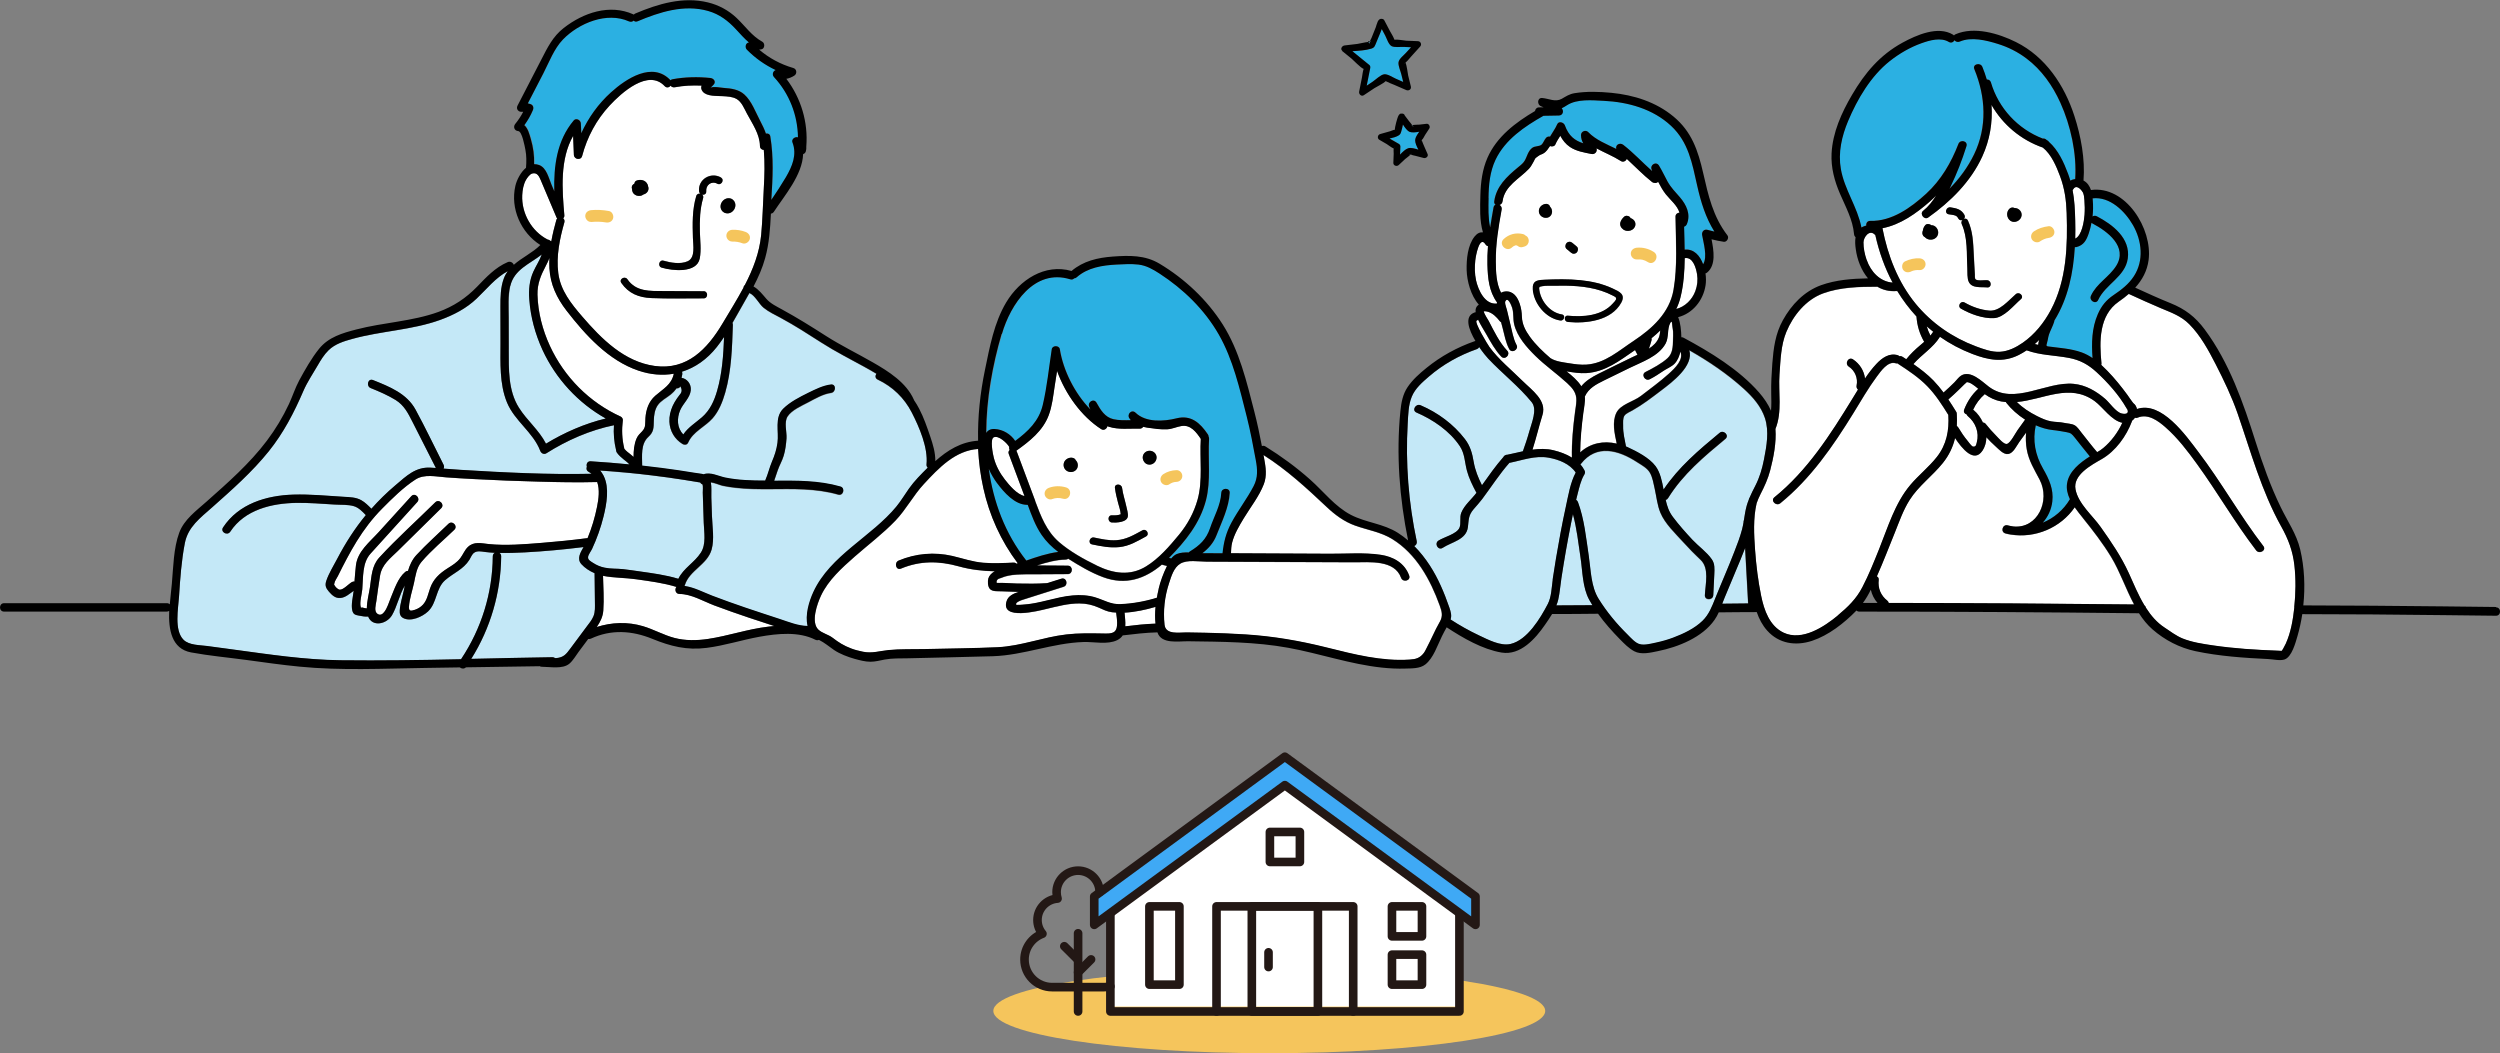 <?xml version="1.0" encoding="UTF-8"?><svg xmlns="http://www.w3.org/2000/svg" viewBox="0 0 362.49 152.71"><rect x="0" y="0" width="362.49" height="152.71" fill="#808080" stroke="none"/><defs><style>.cls-1{fill:none;}.cls-1,.cls-2{stroke:#231815;stroke-linecap:round;stroke-linejoin:round;stroke-width:1.25px;}.cls-3{fill:#fff;}.cls-4{isolation:isolate;}.cls-5{fill:#c4e8f7;}.cls-6{mix-blend-mode:multiply;}.cls-6,.cls-7{fill:#f5c55c;}.cls-2{fill:#3fa9f5;}.cls-8{fill:#2bb0e2;}</style></defs><g class="cls-4"><g id="_レイヤー_2"><g id="_レイヤー_3"><g><g><path class="cls-3" d="M308.44,59.34s-.07-.09-.1-.14c-1.09-1.92-2.75-3.78-4.37-5.26-1.21-1.11-2.41-1.76-4.03-2.06-2.04-.38-4.12-.37-6.09-1.09-.37,.25-.74,.47-1.14,.67-2.28,1.15-4.42,.74-6.72-.14-1.72-.66-3.3-1.5-4.72-2.5,0,0,0,.02-.01,.03-.97,1.57-2.63,2.54-3.83,3.93,1.03,.72,2.02,1.48,2.9,2.38,.53,.55,1.02,1.14,1.47,1.75,.54-.48,1.07-.98,1.58-1.48,.3-.29,.61-.74,.96-.97,1.36-.86,3.03,.85,4.01,1.59,3.69,2.79,8.28-.79,12.32-.4,1.76,.17,3.25,1.05,4.57,2.18,.63,.54,1.53,1.89,2.34,2.1,.69,.18,1.13-.02,.85-.6Z"/><path class="cls-3" d="M295.52,50c.03-.23,.08-.47,.14-.7-.2,.2-.41,.4-.63,.59,.16,.04,.33,.08,.49,.12Z"/><path class="cls-3" d="M280.73,28.34c-.29,.3-.6,.59-.91,.87-1.97,1.73-4.28,3.38-6.88,3.88,.77,3.96,2.25,7.82,4.83,10.97,2.3,2.79,5.32,4.88,8.7,6.15,1.1,.41,2.31,.87,3.5,.8,1.21-.07,2.33-.63,3.31-1.31,1.74-1.21,3.09-2.9,4.08-4.76,2.29-4.3,2.45-9.3,2.29-14.06-.06-1.88-.3-3.57-.96-5.34-.53-1.42-1.26-3.14-2.49-4.14-3.18-1.11-5.81-3.32-7.45-6.19,.18,2.53-.23,5.07-1.34,7.49-1.67,3.64-4.61,6.55-7.84,8.84-.56,.4-1.27-.53-.74-.96,.79-.63,1.38-1.4,1.9-2.24Zm10.65,1.92c.21-.19,.49-.22,.72-.1,.59-.01,1.12,.48,1.03,1.11-.1,.72-1.01,1.18-1.62,.74-.56-.4-.65-1.27-.13-1.75Zm.91,12.38c.5-.43,1.24,.3,.73,.73-1.03,.88-2.44,2.68-3.91,2.75-1.59,.08-3.41-.59-4.77-1.37-.58-.33-.06-1.23,.52-.89,1.07,.62,2.33,1.07,3.58,1.17,1.51,.12,2.77-1.47,3.84-2.39Zm-9.45-12.57c.85,.14,1.56,.27,2.01,1.09,.12,.23,.06,.45-.07,.59,.21-.09,.46-.04,.58,.23,.72,1.59,.75,3.17,.85,4.92,.05,.96,.09,1.93,.16,2.89,0,.13-.03,.58,.07,.69,.27,.31,1.33,.12,1.73,.16,.66,.06,.66,1.1,0,1.04-.87-.08-2.24,.18-2.69-.82-.24-.54-.16-1.36-.2-1.94-.12-2.11,.08-4.46-.81-6.41-.11-.24-.04-.46,.11-.61-.21,.09-.47,.05-.61-.21-.12-.22-.23-.36-.47-.44-.29-.1-.61-.12-.92-.17-.66-.11-.38-1.11,.28-1Zm-4.01,3.34c.04-.27,.16-.54,.34-.76,.21-.25,.63-.22,.85,0,.67-.03,1.17,.7,.99,1.35-.2,.71-1.09,.95-1.68,.57-.07-.05-.14-.1-.19-.16-.22-.09-.37-.33-.39-.57,0-.15,.02-.29,.08-.42Z"/><path class="cls-3" d="M300.61,27.44s-.06,.09-.09,.12c.28,1.45,.35,2.9,.38,4.45,.02,.85,.02,1.71,0,2.58,.98-.44,1.28-2.54,1.35-3.44,.05-.71,.04-1.45-.02-2.16-.03-.39-.06-.81-.25-1.16-.2-.36-.92-1.16-1.36-.4Z"/><path class="cls-3" d="M280.2,48.24c.03-.05,.07-.09,.11-.13-.32-.26-.64-.52-.95-.79,.13,.46,.31,.9,.54,1.34,.11-.13,.21-.27,.3-.42Z"/><path class="cls-3" d="M304.95,64.97c1.16-.97,2.15-2.28,2.77-3.67-1.57-.3-2.85-2.29-4.01-3.14-3.65-2.65-7.4-.21-11.28,.13,.85,.85,1.84,1.5,2.93,2.04,.65,.33,1.34,.65,2.06,.77,.61,.1,1.23,.07,1.84,.21,.49,.11,1.11,.11,1.54,.35,.41,.23,.72,.74,1.01,1.09,.76,.94,1.47,1.9,2.26,2.81,.31-.18,.61-.36,.88-.59Z"/><path class="cls-8" d="M303.01,66.18c-.75-.88-1.44-1.81-2.17-2.71-.46-.56-.55-.69-1.23-.81-.66-.12-1.28-.24-1.95-.3-.82-.08-1.67-.33-2.49-.69-.48,2.19-.09,4.3,1.05,6.27,.87,1.52,1.57,2.98,1.35,4.78-.14,1.19-.65,2.25-1.39,3.07,1.62-.67,3.02-1.85,3.94-3.41-.35-.74-.55-1.52-.41-2.32,.29-1.75,1.88-2.99,3.3-3.89Z"/><path class="cls-3" d="M287.93,61.47c.48,.6,.98,1.17,1.52,1.71,.34,.34,1.09,1.28,1.55,1.18,.51-.11,1.25-1.59,1.56-2.02,.36-.5,.72-1,1.08-1.5-1.06-.68-2.01-1.52-2.7-2.41-.04-.04-.06-.09-.08-.14-.23-.02-.46-.05-.69-.09-.88-.17-1.66-.54-2.38-1.06-.72,.62-1.31,1.4-1.69,2.27,.04,.02,.07,.04,.11,.07,.54,.45,1,1.08,1.32,1.78,.14,0,.29,.06,.41,.21Z"/><path class="cls-3" d="M283.94,61.98c.41,.68,.85,1.34,1.36,1.95,.13,.15,.57,.81,.8,.83,.42,.03,.44-.28,.53-.63,.38-1.42-.19-2.87-1.29-3.78-.1-.08-.15-.17-.18-.26-.28-.09-.5-.34-.36-.7,.44-1.14,1.13-2.2,2.04-3.02-.58-.49-1.26-1.01-1.69-.95,.05,0-.2,.18-.35,.33-.25,.26-.51,.51-.77,.76-.5,.48-1,.95-1.53,1.41,.39,.58,.77,1.18,1.13,1.77,.08,.13,.1,.26,.09,.38,.04,.58,.04,1.15,0,1.71,.08,.05,.15,.11,.21,.21Z"/><path class="cls-3" d="M274.41,40.98c-1.13-2.13-1.97-4.45-2.51-6.9-.01-.01-.02-.02-.04-.03-.83-.87-1.67,.38-1.68,1.09,0,.85,.19,1.75,.46,2.55,.6,1.74,1.93,3.15,3.76,3.29Z"/><path class="cls-3" d="M229.27,56c.64-.8,1.55-1.33,2.49-1.81,1.63-.82,3.27-1.61,4.91-2.41,.24-.12,.49-.23,.75-.35,0,0-.01-.01-.02-.02-.11-.22-.23-.44-.34-.66-2.23,1.51-4.26,3.15-7.05,3.34-.93,.06-1.88-.09-2.8-.24-.03,0-.06,0-.09-.01,.8,.63,1.62,1.32,2.14,2.16Z"/><path class="cls-3" d="M239.07,50.56c.64-.42,1.19-.94,1.46-1.64,.11-.29,.16-.64,.2-1.01-.4,.4-.83,.77-1.27,1.13,.03,.1,.03,.2,0,.32-.11,.41-.24,.81-.38,1.2Z"/><path class="cls-3" d="M244.26,37.42c-.02,1.95-.16,3.89-.62,5.72-.15,.58-.35,1.13-.61,1.66,1.28-.34,2.32-1.35,2.78-2.61,.29-.79,.38-1.63,.24-2.46-.15-.9-.6-2.51-1.79-2.31Z"/><path class="cls-8" d="M216.54,30.05c.04-.21,.15-.33,.29-.39-.13-.09-.22-.25-.19-.48,.29-2.16,1.82-3.58,3.43-4.92,.29-.24,.58-.46,.83-.76,.3-.37,.4-.8,.61-1.22,.17-.33,.34-.63,.64-.86,.39-.29,.97-.17,1.32-.44,.27-.2,.44-.76,.7-1.03,.14-.15,.36-.2,.56-.16,.34-.6,.77-1.15,1.04-1.79,.23-.53,.96-.28,1.11,.15,.56,1.55,1.44,2.21,2.67,2.61-.2-.33-.33-.7-.33-1.2,0-.52,.67-.81,1.04-.43,1.13,1.16,2.64,1.74,4.07,2.44-.15-.63,.56-.95,1.02-.59,1.49,1.17,2.77,2.56,4.18,3.8,0-.06-.02-.12-.05-.18-.33-.7,.64-1.29,1.05-.61,.45,.75,.81,1.54,1.24,2.31,.49,.88,1.14,1.53,1.79,2.28,.94,1.1,1.61,2.47,1.01,3.9-.08,.2-.23,.31-.4,.37,.03,1.09,.07,2.21,.08,3.33,1.35-.14,2.22,.86,2.68,2.12,.67-1.1,.03-3.16-.15-4.25-.08-.46,.26-.86,.75-.75,.34,.08,.69,.17,1.03,.26-1.27-2.04-1.95-4.25-2.49-6.65-.73-3.24-1.26-6.31-3.79-8.68-2.64-2.46-6.25-3.46-9.77-3.63-1.68-.08-3.86-.3-5.32,.64-.27,.18-.51,.33-.77,.44,.35,.37,.19,1.04-.4,1.05-.75,.01-1.49,.03-2.24,.04-2.74,1.54-5.55,3.44-6.95,6.37-.83,1.73-1,3.66-1.02,5.55-.01,1.39-.08,2.88,.23,4.26,.14-.97,.31-1.94,.49-2.91Z"/><path class="cls-3" d="M241.17,53.76c-.65,.43-1.29,.86-1.98,1.21-.7,.35-1.31-.7-.61-1.05,1.03-.52,2.35-1.22,3.2-2.01,.73-.68,.77-1.66,.78-2.61,0-.41,.04-.84,.01-1.25-.01-.22-.05-.44-.09-.65-.06-.29-.02-1.12-.31-.61-.49,.86-.18,2.09-.69,3.01-1.02,1.87-3.44,2.66-5.23,3.54-1.24,.61-2.48,1.21-3.72,1.82-1.11,.55-2.19,1.11-2.74,2.28,0,.01-.01,.02-.02,.03,.07,.82-.13,1.69-.23,2.48-.23,1.83-.42,3.75-.44,5.63,1.48-1.34,3.38-1.72,5.3-1.27-.31-1.45-.7-3.11-.06-4.45,.61-1.26,2.52-1.65,3.56-2.46,1.35-1.04,2.76-2.06,4.03-3.2,.95-.86,2.23-2.09,1.68-3.27-.14,.65-.39,1.29-.83,1.75-.41,.44-1.13,.73-1.63,1.06Z"/><path class="cls-8" d="M301.06,35.83c-.08,.02-.15,.02-.22,.01-.22,3.73-.98,7.44-2.97,10.65,0,.06,0,.12-.03,.18-.19,.62-.52,1.2-.74,1.81-.1,.28-.13,.54-.19,.83-.03,.16-.08,.32-.12,.48-.03,.09-.05,.19-.07,.28,0,.01,0,.01,0,.02,.07,.04,.12,.08,.16,.13,1.68,.23,3.38,.3,4.99,.89,.55,.2,1.06,.48,1.54,.81-.17-2.16-.12-4.35,.77-6.38,.52-1.18,1.2-2.03,2.27-2.75,1.13-.76,2.21-1.59,2.96-2.75,1.47-2.26,1.16-5.14-.14-7.4-1.16-2.02-3.35-4.17-5.85-3.88,0,.08,.02,.16,.02,.24,.06,.83,.05,1.61-.03,2.39,.17-.11,.39-.15,.62-.03,2.3,1.2,4.91,3.19,4.49,6.13-.38,2.65-3.24,3.72-4.29,6-.33,.71-1.38,.09-1.05-.61,.83-1.8,2.65-2.71,3.67-4.35,1.71-2.74-1.29-5-3.44-6.12-.06-.03-.11-.07-.15-.11-.1,.5-.23,1-.39,1.51-.33,1-.71,1.75-1.81,2.02Z"/><path class="cls-3" d="M216.87,37.94c.02,1.57,.08,3.12,.76,4.5,.17-.1,.37-.17,.62-.19,1.17-.09,1.77,.84,2.09,1.8,.21,.62,.29,1.2,.31,1.84,.04,1.12,.51,2.03,1.16,2.93,.85,1.17,1.89,2.16,2.98,3.1,.76,.5,1.88,.61,2.76,.75,.82,.13,1.65,.25,2.47,.19,2.68-.18,4.69-2.02,6.84-3.44,2.7-1.78,5.2-4.07,5.78-7.39,.6-3.44,.33-7.13,.29-10.61,0-.38,.28-.57,.57-.59-.27-1.02-1.31-1.83-1.98-2.67-.44-.56-.79-1.18-1.11-1.81-.21,.24-.65,.22-.9,.02-1.29-1.03-2.43-2.23-3.65-3.34-.14,.32-.52,.53-.86,.31-1.13-.72-2.38-1.21-3.54-1.84,.18,.46-.22,.92-.72,.82-1.06-.22-2.19-.4-3.11-1.01-.62-.42-1.07-.99-1.41-1.63-.26,.4-.52,.8-.71,1.25-.12,.29-.52,.36-.78,.24-.31,.42-.5,.82-1.03,1.11-.33,.18-.25,.04-.73,.38-.56,.39-.35,.32-.62,.77-.22,.36-.37,.71-.67,1.03-1.39,1.47-3.53,2.47-3.83,4.71-.04,.28-.23,.46-.44,.54,.21,.13,.35,.36,.3,.66-.45,2.5-.87,5.02-.85,7.57Zm18.09-5.71c.08-.3,.28-.56,.5-.77,.24-.24,.62-.22,.86,0,.05,.05,.09,.11,.12,.17,.41,.12,.76,.51,.69,.99-.11,.8-1.13,1.1-1.75,.66-.34-.24-.54-.62-.42-1.04Zm-7.8,3c.1-.11,.28-.18,.43-.18,.17,0,.3,.07,.43,.18,.2,.17,.41,.34,.61,.51,.26,.22,.21,.64,0,.86-.1,.11-.28,.18-.43,.18-.17,0-.3-.07-.43-.18-.2-.17-.41-.34-.61-.51-.26-.22-.21-.64,0-.86Zm-2.95-5.67c.28,0,.51,.2,.58,.45,.06,.06,.11,.12,.15,.2,.27,.52,.05,1.2-.55,1.35-.57,.14-1.15-.25-1.23-.83-.08-.63,.45-1.15,1.06-1.17Zm-.35,11.01c1.77-.08,3.54-.12,5.3,.06,1.6,.17,3.19,.51,4.66,1.19,1.06,.49,1.93,.88,1.27,2.08-1.46,2.63-5.08,3.05-7.74,2.79-.58-.06-.58-.97,0-.91,2.22,.22,4.93,.03,6.51-1.75,.13-.14,.52-.52,.5-.72-.02-.25-.19-.28-.46-.43-.55-.29-1.13-.53-1.72-.72-1.11-.36-2.26-.55-3.41-.65-1.15-.1-2.31-.1-3.47-.07-.53,.01-1.11-.03-1.63,.06-.5,.09-.53,.1-.44,.65,.27,1.63,1.6,3.2,3.26,3.45,.58,.09,.33,.97-.24,.88-2.06-.32-3.83-2.46-3.95-4.53-.07-1.18,.55-1.33,1.59-1.37Z"/><path class="cls-8" d="M271.15,32.02c3.12,.09,5.9-1.92,8.11-3.94,2.15-1.97,3.63-4.51,4.67-7.21,.28-.72,1.41-.44,1.17,.32-.62,2.01-1.39,3.98-2.31,5.87-.05,.1-.1,.2-.15,.3,1.44-1.47,2.68-3.13,3.57-4.99,1.92-3.98,1.7-8.33,.03-12.36-.3-.73,.88-1.04,1.17-.32,.25,.6,.46,1.21,.64,1.83,.25-.01,.51,.11,.6,.42,1.1,3.74,3.9,6.77,7.53,8.15,.13-.03,.28-.01,.43,.1,.05,.04,.1,.08,.15,.12,.14,.05,.24,.14,.3,.25,1.36,1.2,2.16,2.99,2.78,4.64,.12,.33,.23,.65,.32,.98,.22-.13,.46-.21,.71-.23,.24-3.69-.65-7.73-2.15-11.06-1.11-2.48-2.73-4.77-4.92-6.42-1.25-.93-2.66-1.65-4.14-2.11-1.67-.52-3.86-1.06-5.53-.34-.3,.13-.59,.01-.77-.19-.15,.28-.48,.45-.82,.24-1.16-.71-2.76-.24-3.94,.18-1.66,.58-3.24,1.51-4.62,2.6-2.75,2.16-4.7,5.49-6.04,8.69-.92,2.19-1.47,4.59-1.05,6.96,.53,2.99,2.41,5.51,2.98,8.47,.02-.01,.05-.03,.07-.05,.18-.1,.39-.18,.61-.23-.04-.33,.15-.69,.58-.68Z"/><path class="cls-8" d="M198.57,6.15s0-.04,0-.07c-.06,0-.12,0-.19,0,.04,.16,.24,.38,.18,.07Z"/><path class="cls-8" d="M202.43,18.79s.08-.04,.11-.03c-.05,0-.08,0-.11,.03Z"/><path class="cls-8" d="M202.14,21.47c.1-.24,0-.12,0,0h0Z"/><path class="cls-8" d="M204.54,22.41c-.37-.16-.16,.05,0,0h0Z"/><path class="cls-8" d="M204.65,22.25s-.04,.1-.09,.15c.04-.02,.08-.07,.09-.15Z"/><path class="cls-8" d="M204.61,18.23s.09-.05,.17-.07c0,0,0-.01-.01-.02-.04,0-.09,.02-.15,.09Z"/><path class="cls-8" d="M204.82,18.25c.13,.36,.13-.01,0-.09-.01,0-.02,0-.03,0,.02,.03,.03,.06,.04,.09Z"/><path class="cls-8" d="M204.4,19.1c-.35-.14-.68-.6-.97-1.06-.07,.32-.13,.65-.23,.96-.1,.32-.11,.44-.41,.63-.35,.22-.83,.34-1.3,.44,.45,.26,.89,.52,1.34,.77,.14,.08,.23,.24,.23,.39l-.05,1.17c.38-.4,.78-.79,1.17-.92,.39-.13,.96,.02,1.51,.21-.26-.49-.5-1.01-.48-1.41,.02-.37,.3-.8,.6-1.21-.52,.1-1.06,.17-1.4,.02Z"/><path class="cls-8" d="M202.23,5.88c.05,.1,.05,.05,0,0h0Z"/><path class="cls-8" d="M206.15,20.35c-.11,.13,.03,.2,0,0h0Z"/><path class="cls-8" d="M198.67,9.88c-.17,.85-.34,1.7-.51,2.55,.28-.19,.57-.38,.85-.57,.43-.29,1.12-.99,1.66-1.08,.5-.09,1.25,.44,1.69,.63,.36,.16,.73,.32,1.09,.48-.09-.38-.19-.76-.28-1.14-.11-.45-.47-1.23-.4-1.71,.07-.5,.76-1.01,1.07-1.36,.25-.27,.5-.55,.75-.82-.35-.02-.71-.03-1.06-.05-.46-.02-1.33,.12-1.76-.11-.45-.23-.7-1.1-.92-1.52-.17-.32-.34-.64-.51-.96-.07,.17-.13,.35-.2,.52-.19,.49-.39,.97-.6,1.45-.2,.46-.23,.72-.71,.87-.84,.26-1.81,.31-2.75,.37,.82,.67,1.64,1.34,2.47,2.01,.13,.11,.15,.29,.12,.44Z"/><path class="cls-8" d="M203.72,9.13c-.2,.19-.05,.12,0,0h0Z"/><path class="cls-8" d="M200.81,11.71c-.26-.14-.14-.03,0,0h0Z"/><path class="cls-8" d="M198.86,6.13c-.1-.07-.19-.11-.25-.14-.01,.03-.02,.06-.03,.09,.12,0,.22,.02,.28,.05Z"/><path class="cls-3" d="M217.06,44.01s0-.03,0-.04c0-.05,0-.1-.01-.14-1.17-1.62-1.33-3.5-1.38-5.43-.03-.91,0-1.81,.08-2.71-.14-.03-.28-.11-.37-.27-.86-1.36-1.4,1.72-1.47,2.33-.1,.95-.1,1.94,.11,2.88,.33,1.46,1.29,3.6,3.05,3.39Z"/><path class="cls-3" d="M110.19,21.17c-.02-1.7-1.11-3.24-1.89-4.7-.39-.73-.75-1.7-1.51-2.12-.6-.33-1.33-.36-2-.4-.84-.05-2.3,.06-2.89-.66-.21-.26-.28-.56-.17-.87-1.3-.06-2.62,0-3.88,.24-.26,.05-.47-.06-.61-.22-.21,.25-.59,.36-.87,.05-2.39-2.55-6.28,.99-7.96,2.8-1.93,2.08-3.28,4.6-4,7.33-.18,.69-1.17,.51-1.2-.16-.04-.92-.08-1.83-.11-2.75-1.93,3.41-1.6,7.74-1.27,11.53,.01,.17-.06,.31-.17,.42,.15,.13,.24,.33,.17,.59-.67,2.37-1.2,4.89-.88,7.36,.32,2.51,1.87,4.43,3.47,6.29,2.79,3.23,6.09,6.56,10.52,7.17,4.68,.64,7.62-2.47,9.83-6.17,1.01-1.7,2.08-3.4,3.02-5.16,.01-.16,.08-.31,.21-.4,1.19-2.29,2.12-4.69,2.37-7.3,.21-2.25,.25-4.53,.38-6.78,.11-1.84,.16-3.67,0-5.5-.28-.02-.55-.22-.56-.58Zm-18.22,5.49c.03-.18,.12-.37,.29-.45,.59-.25,1.34-.11,1.63,.53,.04,.08,.06,.17,.07,.26,.04,.1,.06,.2,.07,.3,.01,.42-.29,.78-.69,.89-.01,0-.02,0-.03,0-.01,0-.02,.02-.03,.03-.57,.44-1.52,.12-1.62-.61,0-.05,0-.1,0-.15-.11-.29-.03-.66,.32-.8Zm10.05,16.6c-2.52-.01-5.06,.06-7.59-.04-1.81-.08-3.3-.67-4.35-2.2-.38-.55,.52-1.07,.89-.52,1.24,1.81,3.24,1.69,5.21,1.7,1.94,0,3.89,.02,5.83,.03,.67,0,.67,1.04,0,1.04Zm1.98-16.64c-.84-.46-1.68,.19-1.6,1.1,.04,.39-.3,.55-.6,.48,.14,.11,.22,.29,.15,.51-.48,1.61-.51,3.24-.47,4.9,.03,1.24,.22,2.63-.02,3.85-.43,2.19-3.97,1.79-5.52,1.33-.64-.19-.37-1.19,.28-1,1.03,.3,2.46,.55,3.49,.08,1.15-.52,.79-2.34,.76-3.38-.06-2.06-.11-4.08,.48-6.07,.09-.3,.36-.4,.6-.35-.1-.08-.18-.2-.19-.37-.16-1.72,1.69-2.81,3.16-1.99,.58,.32,.06,1.22-.52,.89Zm2.45,3.75c-.32,.51-.89,.71-1.44,.45-.05-.02-.09-.06-.13-.1-.04-.03-.08-.05-.12-.09-.41-.45-.35-1.07,.05-1.51,.36-.4,.99-.53,1.44-.19,.45,.34,.5,.97,.21,1.43Z"/><path class="cls-5" d="M86.21,83.12c-.72-.31-1.4-.75-1.9-1.3-.72-.78-.17-1.67,.3-2.49-2.83,.35-5.67,.62-8.52,.77-1.22,.06-2.45,.11-3.67,.08,.15,.1,.25,.26,.25,.49-.04,5.27-1.54,10.42-4.34,14.87,3.93-.09,7.85-.18,11.77-.24,.16,0,.29,.05,.38,.13,.06,0,.11,0,.17,0,1.08-.1,1.43-.55,2.05-1.39,.79-1.06,1.57-2.12,2.36-3.17,.35-.48,.76-.95,.99-1.51,.27-.66,.22-1.36,.21-2.06-.02-1.39-.03-2.78-.05-4.18Z"/><path class="cls-3" d="M330.77,76.36c-2.88-5.17-4.4-10.81-6.32-16.37-.86-2.47-1.98-4.82-3.18-7.15-1.05-2.05-2.19-4.15-3.82-5.8-1.2-1.22-2.66-1.72-4.19-2.36-1.55-.65-3.07-1.36-4.6-2.05-.45,.4-.94,.77-1.44,1.11-2.89,1.99-2.83,5.77-2.52,8.92,0,.1,0,.19-.03,.26,.31,.28,.61,.58,.9,.88,1.05,1.08,2,2.26,2.89,3.47,.27,.36,.5,.75,.78,1.1,.22,.27,.22,.17,.39,.42,.11,.17,.18,.35,.22,.53,3.56-1.21,7.12,3.87,8.86,6.17,3.36,4.43,6.08,9.31,9.47,13.71,.48,.62-.58,1.23-1.05,.61-3.07-4-5.59-8.39-8.55-12.48-1.37-1.9-2.82-3.8-4.59-5.36-1.08-.95-2.56-2.03-4.04-1.4-.15,.06-.28,.06-.39,.02-.11,.16-.25,.3-.41,.42,0,.03-.01,.06-.03,.1-.82,2.15-2.36,4.32-4.38,5.47-1.49,.85-4.2,2.29-3.8,4.38,.4,2.11,2.45,3.78,3.65,5.47,1.54,2.18,2.98,4.27,4.09,6.71,.68,1.48,1.36,3.15,2.25,4.64,.12,.09,.2,.22,.23,.37,.72,1.13,1.58,2.13,2.68,2.85,.83,.54,1.68,1.2,2.6,1.58,1.39,.57,2.94,.8,4.41,1.01,3.11,.46,6.27,.65,9.41,.77,.18,0,.38,.03,.57,.03,.02-.03,.12-.12,.22-.32,.12-.25,.28-.49,.39-.75,.73-1.63,1.04-3.49,1.23-5.24,.22-2.02,.25-4.09,.02-6.11-.24-2.09-.89-3.78-1.9-5.6Z"/><path class="cls-3" d="M161.22,88.78c-.7-.09-1.26-.37-1.89-.66-.91-.41-1.82-.61-2.82-.61-1.62,0-3.19,.42-4.75,.79-1.12,.27-6.74,1.74-5.79-1.15,.24-.73,1-1.07,1.74-1.31-.83-.02-1.66-.05-2.49-.09-.52-.03-1.35,.09-1.72-.39-.27-.35-.31-1.09-.18-1.49,.14-.45,.49-.78,.93-1.02-1.76-.04-3.48-.23-5.24-.72-2.87-.8-5.59-.83-8.37,.33-.72,.3-1.04-.88-.32-1.17,2.48-1.04,5.17-1.27,7.79-.66,1.49,.35,2.91,.85,4.45,.98,1.46,.13,2.94,.05,4.4-.02,.19,0,.33,.06,.43,.16,.06-.02,.13-.04,.19-.06-2.44-3.23-4.11-6.93-4.99-10.89-.41-1.87-.66-3.78-.76-5.69-3.33,.23-5.71,2.75-7.87,5.09-1.53,1.65-2.55,3.66-4.11,5.29-1.82,1.91-3.95,3.5-5.93,5.24-1.84,1.62-3.81,3.39-4.87,5.64-.57,1.21-1.5,3.87-.38,4.94,.55,.52,1.43,.7,2.05,1.17,.91,.7,1.62,1.15,2.73,1.57,.55,.21,1.1,.34,1.67,.46,1.32,.28,2.43-.11,3.73-.24,1.71-.17,3.48-.1,5.2-.14,3.53-.09,7.06-.11,10.59-.27,3.4-.16,6.59-1.46,9.97-1.85,1.78-.21,3.53-.17,5.31-.14,.5,0,1.26,.06,1.69-.27,.62-.48,.33-1.95,.24-2.76-.21-.01-.42-.03-.62-.05Z"/><path class="cls-8" d="M105.55,29.74s.05,.02,.07,.03c-.04-.01-.06-.02-.07-.03,0,0,0,0,0,0Z"/><path class="cls-5" d="M73.78,50.67c0,2.85-.1,5.95,1.48,8.45,1.18,1.87,2.92,3.25,3.92,5.21,2.67-1.62,5.63-2.92,8.67-3.65-4.01-2.24-7.25-5.76-9.17-9.93-1.07-2.32-1.74-4.8-1.92-7.35-.1-1.39,.01-2.73,.59-4.01,.38-.84,.91-1.64,1.22-2.49-1.74,1.37-4,2.16-4.56,4.55-.35,1.48-.22,3.08-.22,4.59,0,1.54,0,3.08,.01,4.63Z"/><path class="cls-5" d="M130,73.47c.67-.82,1.19-1.71,1.8-2.57,.79-1.11,1.76-2.09,2.73-3.05-.12-.1-.2-.25-.18-.46,.24-2.43-1.04-5.38-2.13-7.52-1.1-2.14-2.78-3.76-4.95-4.79-.38-.18-.38-.57-.18-.84-.57-.34-1.14-.66-1.69-.97-2.13-1.18-4.26-2.25-6.31-3.56-1.94-1.24-3.82-2.46-5.84-3.55-.85-.46-1.78-.89-2.53-1.5-.63-.51-1.23-1.79-2.05-2.13-.32,.58-.66,1.17-1,1.77-.49,.85-.97,1.72-1.46,2.57,.04,.08,.06,.17,.06,.29-.11,3.28-.2,6.65-1.11,9.82-.38,1.32-.92,2.69-1.84,3.73-1.09,1.22-2.85,1.94-3.52,3.49-.12,.27-.34,.35-.55,.31-.09,0-.18-.03-.28-.09-1.15-.7-1.84-1.88-1.9-3.23-.03-.79,.16-1.59,.48-2.3,.17-.38,.38-.73,.62-1.07,.14-.19,.28-.38,.42-.57,.31-.33,.33-.73,.08-1.18-.14,.22-.36,.3-.56,.28-.24,.33-.51,.63-.84,.89-.63,.52-1.43,.88-1.9,1.57-.44,.64-.54,1.46-.56,2.21-.03,1.08,.01,1.63-.8,2.38-1.12,1.03-.9,2.73-.89,4.13,0,0,0,.02,0,.03,.95,.1,1.89,.22,2.83,.34,1.61,.21,3.21,.45,4.81,.71,.42,.07,.89,.1,1.29,.21,.9-.38,2.2,.28,3.06,.46,1.92,.4,3.89,.45,5.85,.45,0,0,0,0,0,0,0-.02,.01-.04,.02-.06,.38-.86,.59-1.79,.95-2.66,.39-.94,.67-1.75,.81-2.76,.23-1.62-.47-3.65,.83-4.94,1-.99,2.39-1.69,3.64-2.31,1.03-.51,2.13-1.06,3.28-1.2,.78-.1,.77,1.12,0,1.22-1.13,.14-2.32,.84-3.31,1.37-.92,.49-2.38,1.12-2.97,2.03-.55,.85-.1,2.22-.16,3.18-.06,.82-.17,1.74-.41,2.52-.22,.73-.62,1.4-.87,2.13-.17,.5-.33,1-.51,1.5,3.23-.02,6.46-.06,9.6,.84,.75,.22,.43,1.39-.32,1.17-3.24-.93-6.59-.81-9.93-.79-1.66,0-3.32,0-4.97-.2-.62-.07-1.24-.17-1.85-.29-.31-.06-1.1-.41-1.71-.5,.12,.71,.04,1.53,.07,2.23,.03,.89,.06,1.77,.09,2.66,.05,1.54,.37,3.34-.05,4.85-.62,2.21-3.23,3.02-3.88,5.16-.01,.04-.03,.09-.06,.13,1.4,.19,2.72,.92,4.02,1.41,1.58,.61,3.17,1.17,4.78,1.72,1.68,.57,3.36,1.11,5.04,1.67,1.35,.44,2.61,.97,4.02,1.01-.39-1.55,.21-3.52,.84-4.89,2.46-5.31,8.45-8.02,12.06-12.41Z"/><path class="cls-3" d="M103.58,87.8c-1.57-.59-3.36-1.68-5.06-1.67-.59,0-.73-.67-.45-1.02-1.88-.59-3.89-.84-5.82-1.11-1.58-.23-3.26-.18-4.82-.5,.04,1.67,.15,3.37,.04,5.03-.06,.92-.46,1.68-.95,2.39,2.17-.7,4.48-.78,6.7-.12,1.55,.46,2.98,1.28,4.55,1.7,1.6,.42,3.27,.39,4.89,.15,2.94-.44,5.77-1.44,8.73-1.78,.29-.03,.58-.06,.88-.09-1.23-.41-2.46-.8-3.68-1.21-1.68-.56-3.35-1.15-5-1.77Z"/><path class="cls-5" d="M98.64,59.44c-.53,1.21-.48,2.63,.44,3.55,.68-1.01,1.79-1.69,2.7-2.49,1.17-1.01,1.78-2.37,2.2-3.84,.73-2.53,.91-5.18,1.01-7.8-.33,.5-.68,.99-1.06,1.46-1.4,1.77-3.13,2.99-5.05,3.58,.05,.11,.07,.23,.05,.37-.03,.18-.07,.35-.11,.52,.75,.08,1.44,.86,1.34,1.81-.12,1.09-1.09,1.87-1.52,2.84Z"/><path class="cls-5" d="M71.74,80.17c-.49-.02-.98-.06-1.47-.13-.5-.07-1.09-.2-1.54,.13-.31,.23-.47,.7-.67,1.01-.9,1.42-2.31,1.9-3.53,2.97-1.36,1.2-1.15,3.26-2.47,4.52-.8,.76-2.48,1.54-3.59,.96-.46-.24-.54-.66-.51-1.13,.06-.96,.4-1.97,.6-2.92,.05-.22,.09-.44,.13-.66-.77,1.32-1.11,3.03-1.85,4.29-.76,1.3-2.83,1.77-3.46,.2-.42,.04-.85-.04-1.31-.13-.54-.1-.85-.17-.99-.75-.2-.81,.09-1.97,.2-2.85-.61,.42-1.16,.97-1.93,1.04-.72,.06-1.2-.39-1.65-.91-.46-.53-.62-.92-.38-1.61,.38-1.09,1.05-2.16,1.58-3.18,1.2-2.31,2.56-4.4,4.14-6.32-.5-.52-1.03-1.08-1.72-1.29-.86-.26-1.91-.18-2.8-.24-1.84-.12-3.68-.27-5.52-.24-3.6,.05-7.51,.98-9.61,4.17-.43,.65-1.48,.04-1.05-.61,2.25-3.43,6.28-4.64,10.2-4.76,2.44-.08,4.9,.16,7.34,.32,.86,.05,1.73,.06,2.5,.49,.56,.31,1.02,.78,1.47,1.24,1.06-1.2,2.22-2.33,3.5-3.42,1.56-1.32,2.89-2.65,5.05-2.54,.27,.01,.53,.03,.8,.05-1.13-2.23-2.26-4.45-3.39-6.68-.65-1.28-1.21-2.41-2.47-3.19-1.12-.69-2.36-1.23-3.58-1.71-.72-.29-.4-1.47,.32-1.17,2.39,.96,4.89,1.94,6.18,4.3,1.42,2.62,2.7,5.32,4.05,7.97,.11,.21,.08,.41,0,.57,.82,.06,1.65,.13,2.47,.18,6.3,.38,12.67,.71,18.99,.57-.13-.1-.27-.2-.43-.29-.31-.17-.35-.47-.25-.73-.11-.36,.07-.82,.55-.79,1.88,.11,3.75,.26,5.62,.45-.24-.28-.56-.5-.84-.73-.37-.3-.72-.61-.99-1-.08-.11-.1-.23-.1-.33,0,0,0,0,0,0-.29-1.2-.39-2.4-.31-3.62-3.47,.71-6.82,2.18-9.8,4.07-.36,.23-.76-.01-.89-.36-1.03-2.7-3.72-4.32-4.82-7.01-1.11-2.7-.94-5.75-.94-8.61,0-1.77-.01-3.55-.01-5.32,0-1.35,.02-2.75,.49-4.04,.15-.4,.35-.75,.57-1.07-1.79,.97-3.05,2.59-4.52,3.99-1.51,1.43-3.31,2.36-5.25,3.07-4.08,1.48-8.57,1.61-12.75,2.76-1.23,.34-2.51,.73-3.45,1.64-.66,.64-1.14,1.44-1.6,2.23-.71,1.23-1.51,2.4-2.07,3.7-1.35,3.13-2.86,6.06-5.01,8.73-2.42,3.01-5.33,5.57-8.21,8.13-1.71,1.52-3.5,2.82-3.96,5.19-.49,2.53-.68,5.16-.84,7.73-.11,1.72-.74,4.91,.66,6.29,.81,.79,2.34,.75,3.39,.89,1.28,.17,2.57,.35,3.85,.52,5.15,.7,10.28,1.48,15.48,1.55,5.83,.08,11.67-.02,17.52-.15,2.95-4.43,4.54-9.57,4.59-14.9,0-.25,.12-.42,.29-.51Z"/><path class="cls-8" d="M77.47,23.78c.24,0,.49,.03,.76,.14,1.05,.42,1.36,1.89,1.76,2.83,.14,.32,.27,.65,.41,.97-.1-3.67,.37-7.35,2.81-10.27,.36-.43,1.02-.05,1.04,.43,.02,.47,.04,.95,.06,1.42,1.02-2.24,2.47-4.27,4.31-5.93,2.19-1.98,6.03-4.53,8.63-1.75,0,0,0,0,0,0,.07-.07,.16-.12,.29-.15,1.79-.34,3.69-.37,5.5-.18,.36,.04,.74,.37,.59,.77-.06,.17-.39,.45-.57,.64,.38-.23,1.6,.01,1.92,.03,1.06,.07,2.14,.21,2.96,.94,1.07,.94,1.66,2.6,2.31,3.84,.32,.61,.62,1.21,.83,1.84,.28-.06,.58,.06,.64,.42,.5,3.02,.34,6.04,.15,9.08,0,.04,0,.08,0,.11,.72-1.08,1.45-2.17,2.11-3.29,.91-1.55,1.64-3.26,.95-5.04-.18-.45,.34-.85,.75-.75,.02,0,.03,0,.05,.01-.05-3.23-1.25-6.33-3.48-8.74-.32-.35-.14-.88,.25-1.01-1.56-.73-2.97-1.72-4.19-2.97-.29-.3-.2-.95,.27-1.02,.02,0,.03,0,.05,0-.68-.58-1.28-1.25-1.89-1.92-1.15-1.24-2.39-2.19-4.04-2.66-3.47-1-7.03,.14-10.23,1.5-.24,.1-.43,.04-.56-.1-.18,.15-.43,.23-.69,.11-3.2-1.43-7.25,.24-9.56,2.62-1.29,1.33-2.02,3.31-2.86,4.94-.75,1.44-1.49,2.89-2.24,4.33,.12,.02,.24,.05,.37,.1,.41,.13,.52,.53,.36,.89-.33,.77-.73,1.47-1.21,2.14,.54,.47,.74,1.31,.96,2.04,.35,1.21,.51,2.38,.47,3.62Z"/><path class="cls-3" d="M79.83,34.93s.08,.03,.11,.04c.18-1.04,.43-2.06,.72-3.06,.03-.1,.07-.18,.13-.24-.03-.04-.06-.08-.09-.13-.77-1.81-1.52-3.63-2.3-5.44-.22-.51-.5-1.15-1.23-.95-.35,.1-.72,.6-.89,.9-.38,.65-.52,1.5-.56,2.24-.12,2.62,1.35,5.23,3.67,6.43,.16,.02,.32,.08,.44,.21Z"/><path class="cls-3" d="M93.59,60.63c.09-1.24,.47-2.41,1.43-3.25,1.19-1.04,2.34-1.58,2.69-3.19-1.63,.28-3.37,.15-5.13-.45-4.34-1.46-7.7-5.17-10.43-8.7-1.42-1.84-2.35-3.8-2.48-6.15-.03-.49-.03-.99,0-1.48-.14,.37-.31,.73-.5,1.09-.73,1.4-1.27,2.62-1.23,4.24,.07,2.53,.73,5.09,1.79,7.39,2.09,4.54,5.74,8.22,10.29,10.28,.17,.08,.33,.34,.3,.53-.18,1.36-.13,2.68,.19,4.02,0,.03,0,.06,.01,.09,.24,.34,.63,.6,.95,.86,.14,.12,.28,.23,.41,.35,0-.91,.07-1.83,.43-2.67,.21-.48,.49-.71,.83-1.07,.55-.59,.4-1.11,.46-1.89Z"/><path class="cls-3" d="M61.12,81.47c-.73,.86-.86,1.99-1.09,3.06-.23,1.1-.66,2.32-.73,3.44-.04,.69,.26,.65,.87,.45,.42-.14,.84-.4,1.15-.73,.61-.66,.76-1.57,1.04-2.38,.48-1.34,1.35-2.15,2.52-2.89,.69-.44,1.4-.85,1.89-1.52,.38-.51,.61-1.15,1.08-1.59,.87-.83,1.93-.53,3-.42,2.54,.26,5.16,.03,7.69-.17,2.22-.17,4.45-.4,6.66-.69,.6-1.46,1.06-2.99,1.37-4.54,.23-1.14,.41-2.5,.02-3.59-2.84,.08-5.69,.02-8.53-.06-3.11-.08-6.21-.21-9.32-.37-1.35-.07-2.7-.15-4.05-.25-1.46-.1-3.14-.52-4.44,.31-1.74,1.11-3.39,2.75-4.84,4.22-1.43,1.43-2.64,3.04-3.7,4.76-1,1.63-1.88,3.33-2.72,5.03-.12,.23-.45,.71-.49,.98-.06,.4-.11,.11,.06,.44,.12,.22,.5,.54,.71,.55,.53,.02,1.29-.85,1.76-1.11,.13-.07,.25-.09,.37-.07,.06-.79,.12-1.57,.21-2.35,.24-2.04,1.97-3.36,3.29-4.81,1.58-1.74,3.16-3.48,4.74-5.22,.53-.58,1.39,.28,.86,.86-2.26,2.5-4.54,4.98-6.79,7.49-1.21,1.35-1.03,3.43-1.18,5.16-.06,.68-.42,1.92-.22,2.56,.02,.07,.03,.12,.04,.15,0-.05,.05-.11,.21-.07,.17,.04,.41,.11,.63,.12,0-1.04,.32-2.17,.46-3.12,.22-1.53,.25-3.07,1.35-4.26,2.56-2.79,5.42-5.35,8.11-8,.56-.55,1.42,.31,.86,.86-2.09,2.06-4.19,4.13-6.28,6.19-1.1,1.08-2.31,1.97-2.58,3.57-.2,1.23-.36,2.48-.54,3.71-.08,.56-.38,1.48,.16,1.84,.4,.27,.71,.07,.97-.25,.45-.56,.68-1.42,.96-2.07,.53-1.26,1.02-2.85,2.1-3.76,.13-.11,.27-.15,.4-.15,.25-.84,.61-1.63,1.23-2.31,1.46-1.57,3.09-3.01,4.63-4.51,.56-.55,1.42,.31,.86,.86-1.57,1.53-3.34,2.98-4.76,4.65Z"/><path class="cls-5" d="M101.85,70.24s0,0,0,0c-.14-.04-.27-.15-.35-.28-.04,0-.09-.01-.15-.02-.7-.11-1.39-.23-2.09-.34-1.57-.25-3.15-.47-4.73-.66-2.5-.3-5.01-.53-7.52-.71,.19,.22,.34,.45,.47,.7,.03,.04,.05,.08,.06,.12,.83,1.71,.41,4.03-.04,5.86-.4,1.61-.96,3.18-1.66,4.69-.15,.32-.56,.84-.58,1.18-.03,.41,.31,.57,.72,.84,.53,.35,1.08,.58,1.7,.7,.87,.18,1.77,.11,2.65,.21,.79,.08,1.58,.2,2.36,.32,1.88,.27,3.83,.52,5.66,1.08,.75-1.55,2.34-2.34,3.27-3.8,.79-1.23,.46-2.94,.41-4.33-.05-1.45-.1-2.9-.14-4.35,0-.25,.07-.96-.04-1.21Z"/><path class="cls-3" d="M220.75,55.24c1.32,1.32,3.53,2.8,2.88,4.92-.52,1.67-.91,3.37-1.45,5.04,1.01-.14,2.02-.17,3.07,.09,.93,.22,1.85,.56,2.65,1.06-.05-2.2,.18-4.49,.46-6.65,.07-.53,.17-1.06,.19-1.59,.04-1.14-.54-1.82-1.34-2.56-1.49-1.37-3.16-2.53-4.61-3.95-1.26-1.24-2.65-2.81-3.07-4.58-.19-.79-.05-1.57-.28-2.35-.09-.31-.62-1.7-1-1,0,.05-.02,.09-.04,.14-.02,.3,.22,.92,.27,1.15,.15,.67,.31,1.33,.48,2,.25,.97,.42,2.15,.9,3.04,.37,.69-.68,1.3-1.05,.61-.5-.92-.7-2.07-.96-3.07-.07-.27-.14-.54-.22-.82-.08-.04-.15-.1-.21-.18-.43-.56-.99-1.13-1.7-1.34-.22-.07-.38-.07-.59-.07-.01,0-.02,0-.02,0,.09,.46,.55,1.08,.74,1.44,.76,1.44,1.53,3.07,2.66,4.27,.54,.57-.32,1.43-.86,.86-.87-.92-1.51-2.08-2.13-3.18-.38-.68-.87-1.42-1.22-2.17-.06,.05-.13,.1-.21,.13-.45,.16,1.61,3.53,1.84,3.83,1.33,1.83,3.21,3.34,4.81,4.93Z"/><path class="cls-5" d="M255.76,66.67c.38-1.95,.78-4.07,.14-6.01-.55-1.68-1.76-3.05-3.04-4.22-2.39-2.17-5.12-4.01-7.93-5.61,.67,2.27-2.46,4.61-4.14,5.88-1.36,1.03-2.61,2-4.1,2.84-.35,.2-.91,.42-1.15,.75-.27,.38-.19,1.02-.2,1.47-.02,1.08,.23,1.97,.41,3.01,.08,.03,.15,.06,.23,.1,1.34,.62,3.15,1.54,4.06,2.76,.69,.92,.94,2.2,1.16,3.39,2.17-3.25,5.1-5.73,8.11-8.21,.6-.5,1.47,.36,.86,.86-3.11,2.58-6.17,5.13-8.32,8.6-.09,.15-.21,.23-.34,.26,.21,.91,.45,1.67,1.04,2.46,.87,1.16,1.85,2.26,2.84,3.32,.87,.93,2.07,1.78,2.8,2.82,.46,.66,.4,1.41,.37,2.17-.04,1.01-.1,2.02-.15,3.03-.04,.78-1.26,.78-1.22,0,.08-1.64,.67-3.92-.63-5.13-.87-.81-1.69-1.66-2.49-2.54-1.14-1.25-2.67-2.69-3.33-4.29-.45-1.08-.56-2.32-.82-3.46-.17-.75-.31-1.68-.71-2.35-.4-.68-1.21-1.1-1.86-1.52-2.7-1.76-5.88-2.63-8.11,.23-.03,.04-.06,.07-.1,.1,.22,.25,.42,.53,.58,.84,0,0,0,.02,.01,.03,.1,.16,.12,.37-.01,.59-.52,.85-.74,1.9-.99,2.85-.07,.28-.14,.56-.21,.84,.11,.07,.21,.17,.27,.32,.92,2.46,1.19,5.23,1.57,7.82,.31,2.07,.31,4.41,1.43,6.22,1.17,1.88,2.63,3.63,4.2,5.18,.47,.46,1.1,1.2,1.76,1.38,.73,.19,1.8-.11,2.51-.26,.79-.17,1.56-.4,2.32-.68,1.5-.56,3.11-1.32,4.27-2.45,.95-.92,1.37-2.08,1.85-3.27,.9-2.25,1.89-4.47,2.76-6.73,.41-1.06,.82-2.14,1.12-3.24,.09-.35,.16-.7,.22-1.05,0,0,0,0,0-.01,0-.11,.01-.2,.05-.28,.12-.73,.22-1.47,.43-2.19,.08-.27,.17-.53,.28-.79,0-.02,0-.03,.01-.05,.02-.08,.05-.14,.09-.2,.25-.58,.54-1.15,.83-1.72,.62-1.21,1-2.48,1.26-3.82Z"/><path class="cls-3" d="M276.97,70.36c1.21-1.43,2.7-2.6,3.86-4.07,1.42-1.8,1.81-3.87,1.67-6.11-.91-1.46-1.84-2.92-3.05-4.16-1.24-1.27-2.72-2.26-4.2-3.22-.04-.03-.08-.06-.11-.09-.09,.02-.19,.02-.29-.02-1.12-.35-2.15,1.17-2.71,1.92-1.26,1.69-2.31,3.55-3.42,5.34-2.95,4.78-6.18,9.47-10.58,13.04-.6,.49-1.47-.37-.86-.86,4.79-3.89,8.1-9.06,11.29-14.26,.28-.45,.55-.91,.83-1.36-.15-.13-.25-.34-.2-.59,.22-1.06-.23-2.15-1.13-2.74-.65-.43-.04-1.49,.61-1.05,.99,.65,1.6,1.66,1.74,2.77,.5-.74,1.04-1.46,1.64-2.1,.8-.86,1.88-1.65,3.11-1.27,.1,.03,.19,.08,.25,.15,.13-.04,.29-.02,.44,.08,.18,.12,.36,.23,.54,.35,.61-.76,1.29-1.42,2.04-2.04,.19-.16,.38-.32,.56-.48,0,0,0,0,0,0-.67-1.18-1.02-2.34-1.12-3.68-1.05-1.13-1.98-2.37-2.79-3.7-.03,0-.05,.01-.08,.01-1.07,.08-2.01-.16-2.8-.63-2.62,0-5.38,.06-7.87,.97-2.48,.91-4.34,3.19-5.33,5.59-.79,1.91-.84,4.11-.99,6.14-.19,2.63,.43,5.42-.59,7.93,0,0,0,0,0,0,.15,1.98-.27,4.11-.76,6-.32,1.24-.84,2.35-1.42,3.48-.22,.43-.4,.86-.55,1.3-.51,2.2-.38,4.56-.22,6.78,.16,2.22,.44,4.45,.88,6.63,.42,2.07,1.21,4.38,3.26,5.35,2.67,1.26,5.86-.85,7.84-2.48,1.48-1.23,2.71-2.41,3.59-4.12,.92-1.78,1.67-3.65,2.42-5.51,1.27-3.15,2.28-6.64,4.51-9.28Z"/><path class="cls-5" d="M229.16,80.83c-.31-2.06-.54-4.24-1.1-6.28-.1,.47-.2,.95-.29,1.42-.52,2.61-.97,5.23-1.38,7.86-.16,1.03-.23,2.1-.46,3.11-.06,.28-.16,.56-.27,.83,1.74,0,3.48-.01,5.22-.03-.16-.25-.31-.51-.45-.77-.99-1.79-.97-4.16-1.27-6.15Z"/><path class="cls-5" d="M251.6,82.95c-.51,1.25-1.05,2.49-1.56,3.74-.12,.28-.23,.57-.34,.86,1.25-.01,2.5-.03,3.75-.04-.14-2.68-.29-5.35-.44-8.03-.44,1.18-.95,2.34-1.42,3.47Z"/><path class="cls-8" d="M148.79,81.26c1.52-.52,3.06-1.04,4.63-1.25-.92-.7-1.75-1.5-2.41-2.47-.9-1.32-1.46-2.86-2.01-4.36-.03,0-.07,0-.1,0-1.79-.02-3.35-1.81-4.34-3.14-.48-.65-.89-1.35-1.21-2.09,.66,4.78,2.33,9.35,5.44,13.3Z"/><path class="cls-8" d="M144.24,62.2c1.2,.06,2.33,.74,2.99,1.73,1.85-1.37,3.44-2.86,4-5.23,.62-2.64,.88-5.39,1.3-8.07,.09-.58,1.08-.58,1.17,0,.49,3.07,2.14,6.4,4.44,8.75-.06-.13-.12-.25-.17-.38-.32-.7,.66-1.31,1.05-.61,.58,1.04,1.21,2.11,2.45,2.39,.8,.18,1.67,.16,2.52,.14-.06-.07-.12-.15-.17-.22-.48-.6,.28-1.42,.86-.86,1.49,1.44,4.08,1.29,5.95,.81,2.09-.53,3.41,.66,4.54,2.34,.07,.11,.1,.21,.1,.31,.05,.09,.07,.19,.07,.31-.19,2.92,.29,6.06-.45,8.92-.87,3.34-2.98,5.95-5.36,8.36,.11,.03,.22,.06,.33,.08,.21-.27,.46-.5,.79-.64,.5-.21,1.11-.25,1.74-.23,.04-.05,.09-.1,.16-.14,1.44-.88,2.38-1.76,2.93-3.38,.57-1.69,1.53-3.31,1.63-5.12,.04-.78,1.26-.78,1.22,0-.11,2.11-1.15,4.19-1.91,6.14-.43,1.11-1.17,1.92-2.05,2.61,.97,0,1.95,0,2.92,.01,.17-1.62,.5-2.96,1.3-4.45,.98-1.81,2.25-3.45,3.2-5.27,.66-1.26,.57-2.45,.32-3.8-.4-2.11-.78-4.21-1.31-6.3-1.03-4.04-1.96-8.26-4.06-11.91-2.06-3.6-5.12-6.57-8.58-8.82-.96-.62-1.91-1.17-3.06-1.31-1.04-.13-2.13-.06-3.18,0-2.06,.1-4.18,.43-5.77,1.84-.12,.1-.25,.15-.37,.16-.13,.14-.33,.21-.57,.14-5.23-1.63-8.66,3.63-9.91,7.92-1.34,4.58-2.22,9.5-2.24,14.35,.24-.36,.62-.59,1.22-.56Z"/><path class="cls-3" d="M146.32,64.78c-.27-.49-1.54-1.74-2.26-1.37-.53,.27-.12,2.4,.03,2.96,.3,1.15,.87,2.22,1.6,3.15,.63,.82,1.72,2.15,2.85,2.4-.76-2.03-1.52-4.07-2.28-6.1-.09-.25-.02-.45,.13-.58-.07-.14-.1-.3-.06-.46,0,0,0,0,0-.01Z"/><path class="cls-3" d="M302.01,75.13c-.38-.47-.81-1-1.2-1.56-2.04,2.97-5.72,4.53-9.28,3.95-.25-.03-.51-.08-.76-.16-.76-.21-.44-1.37,.32-1.17,.27,.07,.53,.12,.8,.16,3.53,.38,5.42-3.73,3.84-6.78-.76-1.46-1.58-2.73-1.87-4.39-.14-.82-.17-1.63-.1-2.44-.33,.46-.66,.92-1,1.38-.37,.52-.85,1.59-1.57,1.72-.69,.13-1.39-.69-1.84-1.09-.47-.42-.92-.87-1.35-1.34,0,.7-.18,1.38-.58,1.97-1.22,1.81-2.96-.34-3.96-1.85-.31,1.29-.88,2.5-1.77,3.62-1.51,1.88-3.53,3.32-4.83,5.38-.91,1.44-1.49,3.11-2.12,4.68-.86,2.13-1.69,4.28-2.62,6.38,.18,.08,.3,.25,.27,.52-.14,1.2,.3,2.26,1.25,3,.13,.1,.19,.21,.2,.33,11.86,.02,23.71,.09,35.57,.22-1.21-2.26-2.05-4.79-3.33-6.89-1.2-1.98-2.63-3.84-4.09-5.64Z"/><path class="cls-3" d="M159.02,81.99c2.36,1.15,4.82,1.56,7.16,.12,1.85-1.14,3.41-2.94,4.78-4.6,1.24-1.51,2.14-3.18,2.68-5.06,.79-2.8,.29-5.95,.47-8.83,0,0,0,0,0,0,0,0,0,0,0,0-.66-.98-1.47-2.07-2.78-1.87-.7,.11-1.35,.44-2.07,.48-.94,.06-2-.11-2.94-.24-.2-.03-.39-.07-.57-.12-.09,.16-.26,.28-.5,.27-1.44-.05-3.08,.18-4.47-.28-.07-.02-.14-.05-.21-.08-.07,.38-.51,.68-.9,.43-2.86-1.84-5.19-5.07-6.4-8.44-.12,.74-.23,1.49-.35,2.23-.22,1.4-.36,2.85-.86,4.19-.86,2.29-2.78,3.77-4.7,5.15,.03,.04,.06,.09,.08,.15,.89,2.38,1.78,4.76,2.67,7.14,.82,2.2,1.64,4.37,3.46,5.95,1.58,1.37,3.58,2.49,5.47,3.4Zm7.69-16.63c.54,.01,1.01,.44,.99,.99-.01,.55-.48,1.03-1.04,1.02-.05,0-.09,0-.14-.02-.01,0-.02,0-.03,0-.48-.07-.82-.59-.8-1.05,.02-.54,.48-.96,1.02-.94Zm-5.48,9.36c.39,.02,.87,.01,1.27-.15-.03-.56-.26-1.18-.39-1.68-.19-.71-.36-1.41-.45-2.14-.09-.66,.95-.65,1.04,0,.12,.89,.41,1.74,.6,2.62,.09,.43,.3,1.08,.23,1.52-.14,.86-1.66,.91-2.3,.87-.66-.04-.67-1.08,0-1.04Zm-2.6,3.21c1.09,.22,2.14,.47,3.26,.39,1.44-.11,2.51-.76,3.75-1.43,.59-.32,1.11,.58,.52,.89-1.27,.69-2.4,1.38-3.86,1.54-1.37,.14-2.61-.12-3.95-.39-.65-.13-.38-1.13,.28-1Zm-4.39-10.7c.1-.61,.78-1,1.36-.83,.18,.05,.31,.17,.38,.32,.2,.2,.32,.48,.31,.78-.03,.64-.6,1.02-1.21,.93-.57-.09-.93-.63-.84-1.19Z"/><path class="cls-3" d="M163.05,88.84c.05,.63,.15,1.33,.1,1.98,1.46-.18,2.92-.34,4.39-.39-.09-.78-.08-1.61,0-2.43-1.4,.42-2.99,.76-4.49,.84Z"/><path class="cls-3" d="M201.88,78.19c-1.69-1.04-3.58-1.31-5.42-1.97-1.59-.57-2.91-1.56-4.13-2.71-2.92-2.75-5.76-5.37-9.15-7.52,.04,.19,.07,.38,.11,.57,.23,1.21,.4,2.48-.05,3.65-.69,1.78-1.94,3.34-2.92,4.97-.66,1.1-1.36,2.26-1.68,3.51-.13,.53-.14,1.03-.17,1.55,4.78,.02,9.56,.04,14.34,.07,2.41,.01,4.94-.2,7.33,.15,1.86,.27,3.51,1.19,4.17,3.02,.27,.74-.91,1.05-1.17,.32-.96-2.65-4.57-2.24-6.81-2.25-2.46-.01-4.93-.02-7.39-.03-4.66-.02-9.32-.04-13.97-.06-1.17,0-2.85-.31-3.85,.29-.94,.57-1.29,1.82-1.63,2.84-.63,1.93-.87,4.01-.65,6.03,.16,1.48,2.1,1.09,3.2,1.1,.93,.01,1.85,.03,2.78,.05,1.92,.04,3.84,.12,5.76,.24,4.03,.26,7.87,.92,11.79,1.9,3.93,.98,7.93,2.02,12.02,1.75,.88-.06,1.46-.22,2.03-.94,.17-.22,.29-.5,.42-.74,.31-.59,.6-1.2,.89-1.8,.32-.66,.63-1.33,1-1.96,.5-.86,.32-1.5,0-2.41-1.35-3.73-3.39-7.47-6.86-9.61Z"/><path class="cls-3" d="M169.21,82.09c-.22-.06-.44-.11-.66-.17-.03,0-.06-.02-.08-.03-2.44,2.07-5.25,3.04-8.53,1.82-1.78-.66-3.45-1.66-5.05-2.67-.09,.07-.21,.11-.35,.12-1.4,.03-2.8,.41-4.18,.86,1.49,0,2.99,.04,4.46,.03,.79,0,.78,1.21,0,1.22-1.7,0-3.4,.02-5.1,.03-1.42,0-3.24-.07-4.57,.53-.5,.11-.71,.34-.64,.7,0,0,0,.01,0,.02,.24,.02,.53-.01,.72,0,.75,.04,1.5,.07,2.25,.09,1.45,.04,2.9,.04,4.35-.05,.69-.22,1.37-.43,2.06-.65,.75-.24,1.07,.94,.32,1.17-1.42,.45-2.84,.9-4.25,1.35-.6,.19-1.19,.38-1.79,.57-.17,.05-1,.35-.83,.68,.03,.07,.77,0,.86,0,2.49-.11,4.84-1.12,7.31-1.34,1.12-.1,2.27-.05,3.34,.29,1.25,.39,2.2,1.03,3.58,.97,1.77-.07,3.61-.4,5.31-.93,.07-.42,.16-.82,.25-1.21,.27-1.14,.67-2.24,1.19-3.29,.01-.03,.03-.06,.04-.08Z"/><path class="cls-5" d="M228.47,68.53c-.86-1.27-2.48-1.9-3.96-2.16-1.94-.34-3.79,.38-5.66,.76-1.45,1.64-2.65,3.52-3.95,5.26-.39,.52-.84,.99-1.26,1.49-.74,.88-.67,1.5-.8,2.56-.23,1.85-2.31,2.13-3.66,3.01-.66,.43-1.27-.62-.61-1.05,.79-.51,2.64-.95,3.04-1.85,.28-.64,0-1.5,.27-2.19,.44-1.11,1.49-1.94,2.2-2.89-.55-1.03-1.1-2.11-1.39-3.24-.32-1.21-.3-2.43-1.02-3.52-1.46-2.21-3.89-3.85-6.29-4.88-.72-.31-.1-1.36,.61-1.05,2.5,1.07,4.75,2.74,6.42,4.9,.78,1.01,1.06,2.06,1.27,3.31,.21,1.21,.65,2.3,1.2,3.38,.99-1.39,1.98-2.81,3.1-4.08,.05-.12,.14-.22,.28-.27,.09-.05,.19-.08,.29-.07,.76-.15,1.52-.34,2.26-.5,.33-.95,.66-1.91,.93-2.88,.33-1.22,1.21-3.18,.35-4.24-1.87-2.29-4.3-4.18-6.32-6.33-.28-.3-.79-.92-1.3-1.67-.06,.13-.18,.25-.35,.31-2.53,.89-4.89,2.21-6.92,3.96-.96,.83-2.01,1.74-2.5,2.93-.5,1.22-.51,2.6-.59,3.9-.34,5.72,.12,11.46,1.31,17.06,.07,.34-.12,.59-.36,.7,.85,.85,1.61,1.81,2.26,2.82,1.22,1.88,2.09,3.96,2.82,6.07,.24,.7,.37,1.19,.19,1.76,1.33,.86,2.71,1.63,4.13,2.31,1.27,.6,3.1,1.57,4.56,1.24,2.43-.56,4.32-3.72,5.4-5.79,.55-1.05,.55-2.36,.72-3.53,.15-1.01,.31-2.02,.48-3.03,.42-2.53,.88-5.06,1.44-7.57,.35-1.59,.64-3.45,1.43-4.93Z"/><path class="cls-7" d="M85.71,32.19c.71-.07,1.43-.06,2.14,.06,.45,.08,.92-.12,1.05-.6,.11-.41-.14-.97-.6-1.05-.86-.16-1.72-.21-2.59-.13-.46,.05-.85,.36-.85,.85,0,.43,.39,.9,.85,.85h0Z"/><path class="cls-7" d="M106.17,35.03c.52-.02,1,.06,1.49,.25,.43,.16,.94-.18,1.05-.6,.13-.48-.16-.88-.6-1.05-.62-.24-1.28-.34-1.94-.31-.46,.02-.85,.38-.85,.85,0,.45,.39,.87,.85,.85h0Z"/><path class="cls-7" d="M152.54,72.37c.53-.19,1.03-.22,1.58-.06,1.05,.31,1.5-1.33,.45-1.64-.81-.24-1.69-.23-2.48,.06-.43,.16-.72,.58-.6,1.05,.11,.42,.61,.75,1.05,.6h0Z"/><path class="cls-7" d="M169.54,70.22c.34-.23,.68-.34,1.04-.35,.46-.01,.85-.38,.85-.85s-.39-.87-.85-.85c-.68,.02-1.33,.21-1.9,.58-.38,.25-.55,.75-.31,1.17,.22,.38,.78,.56,1.17,.31h0Z"/><path class="cls-7" d="M219.23,35.87c.32-.3,.73-.4,1.14-.3v-1.64c-.12,.02-.24,.05-.36,.07-.97,.2-.7,1.64,.23,1.68,.16,0,.22,.02,.37,.06v-1.64c-.08,.02-.15,.05-.23,.07-1.04,.32-.6,1.97,.45,1.64,.08-.02,.15-.05,.23-.07,.8-.25,.82-1.41,0-1.64-.27-.08-.55-.12-.83-.13,.08,.56,.15,1.12,.23,1.68,.12-.02,.24-.05,.36-.07,.84-.17,.79-1.45,0-1.64-1.02-.25-2.04,.02-2.8,.73-.8,.75,.41,1.96,1.21,1.21h0Z"/><path class="cls-7" d="M237.74,35.91c-.14,0-.29,0-.43,0v1.71c.6-.06,1.11,.05,1.62,.38,.93,.6,1.78-.88,.86-1.47-.73-.47-1.61-.7-2.48-.61-.46,.05-.85,.36-.85,.85,0,.46,.39,.86,.85,.85,.14,0,.29,0,.43,0,1.1-.02,1.1-1.72,0-1.71h0Z"/><path class="cls-7" d="M277.08,39.37c.4-.19,.83-.24,1.27-.21,.46,.03,.85-.41,.85-.85,0-.49-.39-.82-.85-.85-.75-.05-1.46,.12-2.13,.44-.42,.2-.52,.79-.31,1.17,.25,.43,.75,.5,1.17,.31h0Z"/><path class="cls-7" d="M295.78,35.01c.38-.25,.8-.45,1.25-.51,.46-.06,.85-.35,.85-.85,0-.42-.39-.91-.85-.85-.76,.1-1.47,.31-2.11,.74-.38,.25-.55,.75-.31,1.17,.22,.38,.78,.56,1.17,.31h0Z"/><path d="M361.91,88.01c-2.6-.03-5.2-.06-7.8-.09-6.71-.07-13.42-.13-20.14-.14,.29-2.73,.16-5.54-.45-8.11-.53-2.24-1.84-4.09-2.83-6.14-1.48-3.05-2.62-6.26-3.64-9.49-1.77-5.61-3.81-11.47-7.37-16.26-1.37-1.85-2.87-2.98-4.98-3.83-1.72-.69-3.41-1.47-5.1-2.24,1-1.11,1.73-2.41,1.94-4.01,.59-4.5-3.31-10.83-8.36-10.15-.19-.57-.52-1.08-1.08-1.37,.25-3.1-.37-6.43-1.32-9.36-1.44-4.46-4.19-8.59-8.47-10.72-2.51-1.25-6.06-2.31-8.77-1.13-.1,.04-.17,.1-.22,.17-.04-.04-.08-.08-.13-.11-2.2-1.34-5.34,.07-7.34,1.16-3.27,1.79-5.45,4.38-7.31,7.56-1.52,2.59-2.82,5.47-2.97,8.51-.1,2.04,.42,3.97,1.22,5.83,.82,1.91,1.86,3.76,2.04,5.87,.02,.19,.1,.33,.22,.43-.1,.58-.05,1.2,.03,1.74,.2,1.52,.8,3.07,1.77,4.23-2.29,.04-4.65,.22-6.8,.99-2.45,.89-4.3,2.83-5.54,5.08-1.09,1.96-1.36,4.06-1.53,6.26-.11,1.47-.19,2.9-.16,4.38,.02,.83,.04,1.66-.03,2.49-.42-.96-1.02-1.83-1.72-2.64-2.92-3.34-7.09-5.87-10.96-7.95-.11-.06-.22-.08-.32-.07-.02-.92-.12-2.13-.47-2.91,2.11-.54,3.64-2.42,3.98-4.62,.08-.5,.08-1.11-.01-1.73,.08-.02,.17-.06,.25-.13,1.29-1.09,.95-3.16,.63-4.81,.59,.14,1.17,.28,1.78,.36,.44,.06,.79-.57,.53-.92-2.1-2.73-2.78-5.78-3.53-9.07-.74-3.24-1.66-5.99-4.31-8.18-2.55-2.11-5.73-3.11-8.98-3.43-1.74-.17-3.61-.23-5.34,.05-.79,.13-1.22,.45-1.88,.82-.94,.52-1.84-.04-2.83-.12-.73-.06-.77,.98-.16,1.2,.12,.05,.24,.1,.36,.15-.22,0-.44,0-.66,.01-.35,0-.54,.26-.58,.53-2.81,1.65-5.55,3.72-6.89,6.77-.75,1.7-.98,3.56-1.03,5.41-.04,1.75-.14,3.7,.37,5.41-.4-.05-.81,.11-1.2,.59-1.02,1.28-1.2,3.33-1.16,4.9,.04,1.52,.59,3.69,1.76,4.98-.35,.24-.53,.63-.45,1.11-.05,0-.1,.01-.15,.03-1.55,.55-.88,2.46,.11,4.14-.04,0-.07,.01-.11,.03-2.54,.89-4.9,2.18-6.99,3.88-1,.81-2.02,1.71-2.74,2.79-.7,1.04-.92,2.27-1.04,3.5-.62,6.23-.13,12.6,1.12,18.72-.47-.4-.96-.77-1.48-1.1-2.12-1.35-4.63-1.47-6.82-2.61-2.31-1.2-3.99-3.42-5.91-5.12-2.01-1.79-4.19-3.38-6.48-4.8-.18-.11-.36-.11-.51-.05-.32-1.68-.67-3.35-1.1-5.01-1.11-4.32-2.16-8.8-4.57-12.61-2.28-3.6-5.52-6.64-9.18-8.83-2.11-1.26-4.38-1.2-6.76-1.03-2.19,.16-4.29,.64-5.99,2.09-3.87-1.11-7.52,1.29-9.47,4.55-1.76,2.95-2.39,6.45-3.08,9.78-.7,3.37-1.07,6.83-1,10.28-2.45,.16-4.42,1.37-6.2,2.96,.01-1.24-.34-2.4-.74-3.58-.46-1.35-.93-2.72-1.59-3.99-.23-.44-.48-.87-.76-1.27,0-.01,0-.02-.01-.04-1.09-2.5-3.68-4.13-5.95-5.43-2.28-1.31-4.62-2.44-6.84-3.86-2.09-1.34-4.14-2.62-6.32-3.81-.81-.45-1.68-.85-2.29-1.55-.54-.62-1.12-1.38-1.86-1.79,.68-1.31,1.28-2.64,1.69-4.13,.59-2.13,.72-4.26,.83-6.43,.16-.02,.32-.1,.43-.27,1.52-2.33,4.14-5.33,4.24-8.36,.18-.06,.33-.19,.39-.39,.07-.24,.09-.47,.07-.69,.29-3.54-.76-7.03-2.89-9.84,.39-.07,.77-.22,1.15-.46,.44-.28,.37-.97-.15-1.11-1.85-.54-3.5-1.43-4.94-2.66,.1-.01,.2-.03,.3-.04,.53-.08,.57-.88,.15-1.11-1.53-.84-2.48-2.27-3.72-3.44-1.17-1.11-2.6-1.88-4.17-2.26-3.59-.87-7.2,.2-10.5,1.6-.1,.04-.18,.1-.24,.17-.02-.01-.04-.03-.07-.04-3.44-1.54-7.26-.23-10.09,1.98-1.57,1.22-2.35,2.83-3.24,4.56-1.15,2.23-2.31,4.47-3.46,6.7-.26,.5,.16,.98,.69,.89,.04,0,.09,0,.13,.01-.32,.62-.7,1.2-1.15,1.75-.34,.41-.12,1.01,.43,1.04,.56,.03,.94,2.21,1.04,2.7,.17,.87,.16,1.74,.09,2.62-.79,.65-1.34,1.77-1.54,2.61-.77,3.31,.82,6.82,3.62,8.59-1.16,1.15-2.68,1.82-3.85,2.87-.12-.31-.49-.56-.89-.39-1.8,.77-3.11,2.19-4.45,3.58-1.63,1.67-3.39,2.83-5.59,3.64-3.8,1.38-7.98,1.52-11.89,2.54-2.04,.53-4.03,1.1-5.41,2.8-1.09,1.35-2.05,3.05-2.88,4.58-.58,1.08-.97,2.31-1.49,3.43-.88,1.88-1.95,3.66-3.2,5.32-2.5,3.32-5.66,6.09-8.76,8.84-1.47,1.31-3.25,2.59-3.95,4.5-.83,2.25-.86,5.02-1.07,7.39-.07,.84-.21,1.89-.3,3-.1-.1-.24-.17-.42-.17H.59c-.78,0-.79,1.22,0,1.22H24.17c.15,0,.27-.04,.36-.11-.11,2.72,.34,5.5,3.18,6.03,2.64,.49,5.34,.73,8,1.09,2.57,.35,5.14,.72,7.72,.97,6.02,.59,12.1,.28,18.14,.19,1.7-.03,3.4-.05,5.1-.08,.24,.2,.63,.25,.89-.01,3.57-.05,7.13-.11,10.7-.16,.08,.05,.19,.08,.31,.08,1.18,0,3.01,.38,3.99-.45,.54-.46,.93-1.16,1.35-1.73,.46-.62,.92-1.24,1.38-1.85,.12,.02,.25,.01,.39-.05,2.93-1.37,5.96-1.17,8.9,.03,2.65,1.08,4.99,1.68,7.87,1.31,2.61-.33,5.11-1.15,7.7-1.62,2.57-.46,5.67-.78,8.07,.44,.19,.09,.37,.09,.52,.02,.84,.42,1.41,.93,2.18,1.46,.85,.58,2,1.01,2.99,1.29,.72,.2,1.55,.42,2.3,.42,.7,0,1.39-.19,2.07-.32,1.11-.2,2.24-.16,3.36-.18,4.1-.1,8.21-.18,12.31-.3,4.49-.14,8.66-1.92,13.17-2.06,1.51-.05,3.45,.42,4.87-.27,.36-.18,.62-.41,.8-.69,1.67-.2,3.35-.4,5.03-.44,.57,1.75,3.06,1.27,4.47,1.29,4.82,.07,9.77,.08,14.52,.95,4.55,.83,8.95,2.38,13.56,2.87,1.13,.12,2.26,.18,3.39,.14,.94-.03,2.12,.02,2.9-.59,1.19-.93,1.77-2.8,2.42-4.11,.21-.44,.45-.86,.68-1.28,2.38,1.56,5.18,3.19,7.97,3.66,2.72,.45,4.89-2,6.29-4.03,.34-.49,.7-1.01,1.03-1.56,.02,0,.03,0,.05,0,2.2,0,4.41-.01,6.61-.04,.95,1.33,2.06,2.57,3.17,3.7,.62,.63,1.29,1.32,2.08,1.74,1.01,.54,2.38,.2,3.44-.02,2.92-.59,6.44-1.99,8.2-4.53,.24-.34,.44-.71,.61-1.09,1.84-.01,3.67-.05,5.51-.04,.34,.98,.81,1.9,1.52,2.69,1.7,1.9,4.13,2.25,6.49,1.48,2.4-.79,4.67-2.57,6.45-4.4,.1,.1,.23,.16,.41,.16,13.52,0,27.03,.09,40.55,.24,.56,.87,1.2,1.68,1.99,2.36,1.75,1.53,3.9,2.64,6.17,3.13,3.46,.74,7.06,.98,10.59,1.15,.66,.03,1.72,.28,2.36,.06,1.06-.36,1.6-2.47,1.87-3.38,.3-1.03,.53-2.1,.7-3.19,6.77,0,13.53,.06,20.29,.14,2.6,.03,5.2,.06,7.8,.09,.78,0,.78-1.21,0-1.22Zm-59.04-54.2c.17-.51,.3-1.01,.39-1.51,.04,.04,.09,.08,.15,.11,2.15,1.12,5.15,3.37,3.44,6.12-1.02,1.64-2.85,2.55-3.67,4.35-.33,.71,.72,1.33,1.05,.61,1.05-2.28,3.91-3.35,4.29-6,.42-2.94-2.19-4.93-4.49-6.13-.23-.12-.45-.08-.62,.03,.09-.78,.1-1.57,.03-2.39,0-.08-.01-.16-.02-.24,2.5-.29,4.69,1.86,5.85,3.88,1.3,2.26,1.61,5.14,.14,7.4-.75,1.16-1.83,1.99-2.96,2.75-1.07,.72-1.75,1.57-2.27,2.75-.89,2.03-.93,4.22-.77,6.38-.48-.33-1-.61-1.54-.81-1.6-.58-3.31-.66-4.99-.89-.04-.05-.1-.09-.16-.13,0,0,0-.01,0-.02,.02-.1,.04-.19,.07-.28,.04-.16,.09-.32,.12-.48,.06-.29,.09-.55,.19-.83,.22-.62,.55-1.19,.74-1.81,.02-.07,.03-.13,.03-.18,1.99-3.21,2.75-6.92,2.97-10.65,.07,0,.14,0,.22-.01,1.09-.27,1.47-1.02,1.81-2.02Zm-2.74,38.57c-.92,1.56-2.32,2.74-3.94,3.41,.74-.82,1.25-1.88,1.39-3.07,.21-1.8-.48-3.26-1.35-4.78-1.13-1.97-1.53-4.09-1.05-6.27,.82,.36,1.67,.61,2.49,.69,.67,.06,1.29,.19,1.95,.3,.68,.12,.77,.25,1.23,.81,.73,.9,1.42,1.82,2.17,2.71-1.42,.9-3.02,2.14-3.3,3.89-.13,.79,.06,1.58,.41,2.32Zm1.69-9.63c-.28-.35-.6-.86-1.01-1.09-.43-.24-1.05-.24-1.54-.35-.61-.13-1.22-.1-1.84-.21-.72-.12-1.41-.45-2.06-.77-1.09-.55-2.09-1.19-2.93-2.04,3.87-.34,7.63-2.79,11.28-.13,1.17,.85,2.44,2.83,4.01,3.14-.63,1.39-1.61,2.7-2.77,3.67-.27,.23-.57,.42-.88,.59-.79-.91-1.51-1.88-2.26-2.81Zm-18.1-2.68c.02-.12,0-.25-.09-.38-.37-.6-.74-1.19-1.13-1.77,.52-.45,1.03-.92,1.53-1.41,.26-.25,.51-.5,.77-.76,.15-.15,.4-.34,.35-.33,.43-.06,1.11,.46,1.69,.95-.91,.82-1.6,1.87-2.04,3.02-.14,.36,.08,.62,.36,.7,.03,.09,.08,.18,.18,.26,1.11,.92,1.67,2.36,1.29,3.78-.09,.35-.11,.66-.53,.63-.23-.02-.67-.68-.8-.83-.51-.61-.95-1.26-1.36-1.95-.06-.1-.13-.16-.21-.21,.03-.56,.03-1.13,0-1.71Zm2.48-.58s-.07-.05-.11-.07c.39-.87,.98-1.65,1.69-2.27,.72,.52,1.49,.89,2.38,1.06,.23,.04,.46,.07,.69,.09,.02,.05,.05,.09,.08,.14,.7,.88,1.64,1.73,2.7,2.41-.36,.5-.72,1-1.08,1.5-.31,.43-1.05,1.91-1.56,2.02-.45,.1-1.21-.85-1.55-1.18-.54-.54-1.04-1.11-1.52-1.71-.12-.15-.27-.21-.41-.21-.32-.7-.78-1.33-1.32-1.78Zm21.39,.45c-.81-.21-1.72-1.57-2.34-2.1-1.32-1.13-2.81-2.01-4.57-2.18-4.04-.38-8.63,3.2-12.32,.4-.98-.74-2.65-2.45-4.01-1.59-.36,.22-.66,.67-.96,.97-.52,.51-1.04,1.01-1.58,1.48-.45-.61-.94-1.2-1.47-1.75-.88-.9-1.87-1.66-2.9-2.38,1.2-1.39,2.86-2.36,3.83-3.93,0,0,0-.02,.01-.03,1.43,1,3,1.84,4.72,2.5,2.3,.88,4.44,1.29,6.72,.14,.39-.2,.77-.42,1.14-.67,1.97,.72,4.05,.71,6.09,1.09,1.62,.3,2.83,.96,4.03,2.06,1.61,1.48,3.28,3.34,4.37,5.26,.03,.05,.07,.09,.1,.14,.28,.58-.16,.78-.85,.6Zm-28.01-28.4c3.23-2.29,6.17-5.19,7.84-8.84,1.11-2.42,1.52-4.96,1.34-7.49,1.64,2.87,4.27,5.08,7.45,6.19,1.23,.99,1.96,2.71,2.49,4.14,.66,1.78,.9,3.46,.96,5.34,.15,4.76,0,9.76-2.29,14.06-.99,1.86-2.34,3.55-4.08,4.76-.98,.68-2.1,1.24-3.31,1.31-1.19,.06-2.4-.39-3.5-.8-3.38-1.27-6.4-3.35-8.7-6.15-2.58-3.14-4.06-7.01-4.83-10.97,2.6-.5,4.91-2.15,6.88-3.88,.32-.28,.62-.57,.91-.87-.51,.83-1.11,1.61-1.9,2.24-.53,.43,.17,1.36,.74,.96Zm16.09,17.76c-.06,.23-.12,.47-.14,.7-.16-.04-.33-.07-.49-.12,.22-.19,.43-.38,.63-.59Zm-15.35-1.19s-.07,.08-.11,.13c-.09,.15-.19,.29-.3,.42-.23-.44-.41-.88-.54-1.34,.31,.27,.62,.53,.95,.79Zm21.66-20.27c.19,.35,.22,.77,.25,1.16,.06,.71,.07,1.45,.02,2.16-.07,.9-.37,3-1.35,3.44,.02-.86,.03-1.72,0-2.58-.03-1.55-.11-3.01-.38-4.45,.03-.04,.07-.08,.09-.12,.44-.76,1.16,.04,1.36,.4Zm-32.08,5.14c-.57-2.96-2.46-5.48-2.98-8.47-.42-2.37,.13-4.77,1.05-6.96,1.34-3.19,3.3-6.52,6.04-8.69,1.38-1.09,2.96-2.01,4.62-2.6,1.18-.42,2.78-.88,3.94-.18,.35,.21,.67,.03,.82-.24,.17,.2,.46,.32,.77,.19,1.68-.73,3.87-.18,5.53,.34,1.49,.46,2.9,1.17,4.14,2.11,2.19,1.64,3.8,3.94,4.92,6.42,1.5,3.33,2.39,7.37,2.15,11.06-.25,.03-.49,.11-.71,.23-.09-.33-.2-.65-.32-.98-.62-1.66-1.43-3.45-2.78-4.64-.06-.11-.16-.19-.3-.25-.05-.04-.1-.08-.15-.12-.15-.11-.3-.13-.43-.1-3.63-1.39-6.43-4.41-7.53-8.15-.09-.31-.35-.44-.6-.42-.18-.62-.4-1.23-.64-1.83-.29-.71-1.47-.4-1.17,.32,1.66,4.03,1.89,8.38-.03,12.36-.9,1.86-2.13,3.52-3.57,4.99,.05-.1,.1-.2,.15-.3,.92-1.9,1.68-3.86,2.31-5.87,.24-.76-.9-1.04-1.17-.32-1.04,2.7-2.52,5.24-4.67,7.21-2.21,2.02-4.99,4.03-8.11,3.94-.43-.01-.62,.35-.58,.68-.22,.05-.43,.13-.61,.23-.03,.01-.05,.03-.07,.05Zm.76,4.71c-.28-.8-.47-1.7-.46-2.55,0-.71,.85-1.96,1.68-1.09,.01,.01,.02,.02,.04,.03,.54,2.45,1.37,4.77,2.51,6.9-1.82-.14-3.16-1.56-3.76-3.29Zm-27.02,13.26c.55,1.18-.72,2.41-1.68,3.27-1.27,1.14-2.68,2.16-4.03,3.2-1.04,.81-2.96,1.2-3.56,2.46-.64,1.34-.25,3,.06,4.45-1.93-.45-3.83-.07-5.3,1.27,.01-1.88,.2-3.8,.44-5.63,.1-.8,.3-1.66,.23-2.48,0-.01,.01-.02,.02-.03,.55-1.18,1.63-1.73,2.74-2.28,1.23-.61,2.48-1.21,3.72-1.82,1.79-.88,4.21-1.67,5.23-3.54,.5-.92,.2-2.15,.69-3.01,.29-.51,.25,.31,.31,.61,.04,.22,.07,.43,.09,.65,.03,.41,0,.84-.01,1.25-.02,.95-.05,1.93-.78,2.61-.85,.79-2.17,1.49-3.2,2.01-.7,.35-.08,1.41,.61,1.05,.7-.35,1.33-.78,1.98-1.21,.5-.33,1.22-.62,1.63-1.06,.44-.47,.69-1.1,.83-1.75Zm-26.21-21.23c.22-.08,.41-.25,.44-.54,.3-2.24,2.44-3.24,3.83-4.71,.3-.32,.45-.66,.67-1.03,.27-.45,.06-.38,.62-.77,.48-.34,.4-.2,.73-.38,.54-.29,.72-.69,1.03-1.11,.26,.12,.66,.05,.78-.24,.19-.45,.46-.85,.71-1.25,.34,.64,.78,1.21,1.41,1.63,.92,.62,2.05,.8,3.11,1.01,.5,.1,.9-.36,.72-.82,1.16,.63,2.41,1.12,3.54,1.84,.34,.22,.73,.02,.86-.31,1.22,1.12,2.35,2.31,3.65,3.34,.25,.2,.68,.22,.9-.02,.33,.63,.67,1.25,1.11,1.81,.67,.84,1.7,1.65,1.98,2.67-.29,.01-.58,.21-.57,.59,.04,3.48,.31,7.17-.29,10.61-.58,3.32-3.08,5.6-5.78,7.39-2.16,1.42-4.16,3.26-6.84,3.44-.83,.06-1.66-.06-2.47-.19-.87-.14-1.99-.25-2.76-.75-1.09-.94-2.13-1.92-2.98-3.1-.65-.9-1.12-1.8-1.16-2.93-.02-.65-.1-1.22-.31-1.84-.32-.97-.92-1.89-2.09-1.8-.25,.02-.45,.09-.62,.19-.69-1.38-.75-2.93-.76-4.5-.03-2.55,.39-5.07,.85-7.57,.05-.3-.09-.53-.3-.66Zm22.04,19.32c.44-.36,.87-.73,1.27-1.13-.04,.37-.09,.73-.2,1.01-.27,.7-.81,1.22-1.46,1.64,.14-.4,.27-.8,.38-1.2,.03-.12,.03-.23,0-.32Zm-12.24,4.82c.92,.15,1.86,.3,2.8,.24,2.79-.19,4.82-1.82,7.05-3.34,.11,.22,.23,.44,.34,.66,0,0,.01,.01,.02,.02-.26,.12-.51,.24-.75,.35-1.64,.8-3.28,1.59-4.91,2.41-.94,.47-1.85,1.01-2.49,1.81-.52-.84-1.35-1.53-2.14-2.16,.03,0,.06,0,.09,.01Zm18.6-11.66c-.47,1.27-1.5,2.28-2.78,2.61,.26-.52,.46-1.08,.61-1.66,.46-1.83,.6-3.77,.62-5.72,1.19-.21,1.64,1.41,1.79,2.31,.14,.83,.05,1.67-.24,2.46Zm-30-13.49c.02-1.89,.2-3.82,1.02-5.55,1.4-2.93,4.21-4.82,6.95-6.37,.75-.01,1.49-.03,2.24-.04,.59-.01,.75-.68,.4-1.05,.26-.11,.49-.27,.77-.44,1.46-.94,3.64-.72,5.32-.64,3.53,.17,7.14,1.17,9.77,3.63,2.54,2.37,3.06,5.44,3.79,8.68,.54,2.4,1.22,4.61,2.49,6.65-.34-.09-.69-.18-1.03-.26-.48-.11-.82,.29-.75,.75,.18,1.09,.82,3.16,.15,4.25-.46-1.25-1.33-2.26-2.68-2.12-.01-1.12-.05-2.24-.08-3.33,.17-.05,.31-.17,.4-.37,.6-1.43-.07-2.8-1.01-3.9-.65-.75-1.3-1.4-1.79-2.28-.42-.76-.78-1.56-1.24-2.31-.41-.68-1.38-.09-1.05,.61,.03,.05,.04,.11,.05,.18-1.41-1.25-2.69-2.64-4.18-3.8-.46-.36-1.17-.05-1.02,.59-1.43-.71-2.94-1.28-4.07-2.44-.37-.38-1.04-.09-1.04,.43,0,.5,.14,.87,.33,1.2-1.23-.4-2.11-1.06-2.67-2.61-.16-.43-.89-.67-1.11-.15-.28,.65-.7,1.19-1.04,1.79-.2-.04-.42,.01-.56,.16-.26,.27-.43,.82-.7,1.03-.35,.26-.93,.15-1.32,.44-.31,.23-.48,.53-.64,.86-.21,.42-.3,.85-.61,1.22-.24,.3-.53,.51-.83,.76-1.61,1.33-3.14,2.75-3.43,4.92-.03,.22,.05,.38,.19,.48-.14,.06-.25,.19-.29,.39-.17,.97-.34,1.93-.49,2.91-.31-1.38-.25-2.87-.23-4.26Zm-1.81,11.92c-.21-.94-.21-1.92-.11-2.88,.06-.61,.61-3.68,1.47-2.33,.1,.16,.23,.24,.37,.27-.07,.9-.1,1.8-.08,2.71,.06,1.94,.22,3.82,1.38,5.43,0,.05,0,.1,.01,.14,0,.01,0,.03,0,.04-1.76,.2-2.72-1.93-3.05-3.39Zm.1,5.85c.09-.03,.16-.07,.21-.13,.35,.76,.84,1.5,1.22,2.17,.62,1.1,1.26,2.26,2.13,3.18,.54,.57,1.4-.29,.86-.86-1.13-1.19-1.91-2.82-2.66-4.27-.19-.36-.66-.99-.74-1.44,0,0,.01,0,.02,0,.22,0,.38,0,.59,.07,.7,.21,1.26,.78,1.7,1.34,.06,.08,.13,.14,.21,.18,.07,.27,.15,.55,.22,.82,.26,1,.46,2.15,.96,3.07,.37,.69,1.43,.07,1.05-.61-.48-.89-.65-2.07-.9-3.04-.17-.66-.33-1.33-.48-2-.05-.22-.29-.84-.27-1.15,.02-.04,.04-.09,.04-.14,.38-.71,.91,.69,1,1,.23,.79,.09,1.56,.28,2.35,.42,1.77,1.81,3.34,3.07,4.58,1.44,1.42,3.12,2.58,4.61,3.95,.8,.74,1.38,1.42,1.34,2.56-.02,.54-.12,1.06-.19,1.59-.29,2.16-.51,4.45-.46,6.65-.8-.5-1.72-.83-2.65-1.06-1.05-.26-2.07-.23-3.07-.09,.54-1.67,.93-3.36,1.45-5.04,.65-2.12-1.55-3.6-2.88-4.92-1.6-1.59-3.48-3.11-4.81-4.93-.22-.3-2.28-3.67-1.84-3.83Zm-68.85,1.94c1.25-4.28,4.68-9.54,9.91-7.92,.24,.08,.44,0,.57-.14,.13,0,.25-.05,.37-.16,1.6-1.41,3.72-1.73,5.77-1.84,1.05-.05,2.14-.12,3.18,0,1.15,.14,2.1,.69,3.06,1.31,3.46,2.25,6.52,5.22,8.58,8.82,2.09,3.65,3.03,7.87,4.06,11.91,.53,2.09,.92,4.19,1.31,6.3,.25,1.35,.34,2.54-.32,3.8-.95,1.82-2.22,3.46-3.2,5.27-.8,1.49-1.13,2.83-1.3,4.45-.97,0-1.95,0-2.92-.01,.89-.68,1.62-1.5,2.05-2.61,.76-1.95,1.8-4.02,1.91-6.14,.04-.78-1.18-.78-1.22,0-.1,1.82-1.06,3.43-1.63,5.12-.55,1.62-1.49,2.5-2.93,3.38-.07,.04-.12,.09-.16,.14-.62-.02-1.24,.02-1.74,.23-.32,.14-.57,.37-.79,.64-.11-.03-.22-.06-.33-.08,2.38-2.41,4.49-5.02,5.36-8.36,.74-2.85,.27-6,.45-8.92,0-.13-.02-.23-.07-.31,0-.1-.03-.2-.1-.31-1.13-1.68-2.44-2.86-4.54-2.34-1.87,.47-4.46,.63-5.95-.81-.58-.56-1.34,.26-.86,.86,.06,.07,.12,.15,.17,.22-.85,.02-1.72,.04-2.52-.14-1.23-.28-1.87-1.35-2.45-2.39-.39-.7-1.38-.08-1.05,.61,.06,.12,.12,.25,.17,.38-2.3-2.36-3.95-5.68-4.44-8.75-.09-.58-1.08-.58-1.17,0-.41,2.68-.68,5.43-1.3,8.07-.56,2.37-2.15,3.86-4,5.23-.66-.99-1.78-1.67-2.99-1.73-.6-.03-.98,.2-1.22,.56,.02-4.86,.9-9.78,2.24-14.35Zm1.13,16.83c-.15,.13-.23,.33-.13,.58,.76,2.03,1.52,4.07,2.28,6.1-1.13-.26-2.21-1.59-2.85-2.4-.73-.94-1.3-2-1.6-3.15-.15-.56-.55-2.69-.03-2.96,.72-.37,1.99,.88,2.26,1.37,0,0,0,0,0,.01-.03,.16,0,.32,.06,.46Zm-1.82,4.81c.99,1.33,2.55,3.13,4.34,3.14,.04,0,.07,0,.1,0,.55,1.51,1.11,3.04,2.01,4.36,.66,.97,1.49,1.77,2.41,2.47-1.57,.2-3.11,.72-4.63,1.25-3.1-3.95-4.78-8.52-5.44-13.3,.32,.74,.73,1.44,1.21,2.09Zm5.53,2.59c-.89-2.38-1.78-4.76-2.67-7.14-.02-.06-.05-.11-.08-.15,1.93-1.38,3.84-2.86,4.7-5.15,.5-1.33,.65-2.79,.86-4.19,.12-.74,.23-1.49,.35-2.23,1.21,3.37,3.54,6.6,6.4,8.44,.39,.25,.82-.05,.9-.43,.07,.03,.14,.05,.21,.08,1.4,.46,3.03,.23,4.47,.28,.24,0,.41-.11,.5-.27,.18,.05,.37,.09,.57,.12,.94,.13,1.99,.3,2.94,.24,.72-.04,1.37-.37,2.07-.48,1.31-.2,2.12,.89,2.78,1.87,0,0,0,0,0,0,0,0,0,0,0,0-.18,2.87,.32,6.03-.47,8.83-.53,1.88-1.44,3.55-2.68,5.06-1.37,1.66-2.92,3.47-4.78,4.6-2.34,1.44-4.8,1.03-7.16-.12-1.88-.92-3.88-2.03-5.47-3.4-1.82-1.58-2.64-3.75-3.46-5.95ZM110.75,27.25c-.13,2.25-.17,4.53-.38,6.78-.25,2.61-1.18,5-2.37,7.3-.12,.09-.19,.24-.21,.4-.94,1.76-2.01,3.46-3.02,5.16-2.2,3.7-5.15,6.81-9.83,6.17-4.44-.61-7.73-3.93-10.52-7.17-1.6-1.86-3.15-3.78-3.47-6.29-.32-2.47,.21-4.99,.88-7.36,.07-.25-.01-.46-.17-.59,.11-.11,.19-.25,.17-.42-.33-3.79-.66-8.12,1.27-11.53,.04,.92,.08,1.83,.11,2.75,.03,.67,1.02,.85,1.2,.16,.72-2.74,2.07-5.26,4-7.33,1.68-1.81,5.58-5.35,7.96-2.8,.29,.31,.67,.2,.87-.05,.13,.17,.34,.27,.61,.22,1.25-.24,2.58-.3,3.88-.24-.12,.31-.05,.61,.17,.87,.59,.72,2.06,.61,2.89,.66,.66,.04,1.4,.06,2,.4,.76,.43,1.12,1.4,1.51,2.12,.78,1.46,1.87,2.99,1.89,4.7,0,.37,.27,.56,.56,.58,.16,1.83,.11,3.66,0,5.5Zm-11.93,27.54c.04-.17,.08-.34,.11-.52,.02-.14,0-.26-.05-.37,1.92-.6,3.65-1.81,5.05-3.58,.37-.47,.72-.96,1.06-1.46-.1,2.63-.28,5.28-1.01,7.8-.42,1.46-1.03,2.82-2.2,3.84-.91,.79-2.02,1.47-2.7,2.49-.92-.91-.97-2.34-.44-3.55,.43-.97,1.4-1.75,1.52-2.84,.1-.95-.59-1.72-1.34-1.81Zm3.22,21c.05,1.39,.38,3.1-.41,4.33-.93,1.45-2.52,2.25-3.27,3.8-1.83-.56-3.78-.81-5.66-1.08-.78-.11-1.57-.23-2.36-.32-.88-.09-1.77-.03-2.65-.21-.62-.12-1.17-.36-1.7-.7-.42-.28-.75-.43-.72-.84,.02-.34,.43-.86,.58-1.18,.7-1.51,1.26-3.08,1.66-4.69,.45-1.83,.87-4.15,.04-5.86-.02-.04-.04-.08-.06-.12-.13-.25-.29-.48-.47-.7,2.51,.17,5.02,.4,7.52,.71,1.58,.19,3.16,.41,4.73,.66,.7,.11,1.39,.24,2.09,.34,.06,0,.1,.01,.15,.02,.09,.14,.21,.24,.35,.28,0,0,0,0,0,0,.11,.25,.03,.96,.04,1.21,.05,1.45,.1,2.9,.14,4.35Zm-37.02,.16c-1.54,1.49-3.17,2.94-4.63,4.51-.63,.67-.98,1.47-1.23,2.31-.14,0-.27,.04-.4,.15-1.08,.91-1.57,2.5-2.1,3.76-.27,.65-.51,1.52-.96,2.07-.26,.32-.57,.52-.97,.25-.53-.36-.24-1.28-.16-1.84,.17-1.24,.33-2.48,.54-3.71,.26-1.6,1.48-2.49,2.58-3.57,2.09-2.06,4.19-4.13,6.28-6.19,.56-.55-.3-1.41-.86-.86-2.69,2.66-5.55,5.22-8.11,8-1.09,1.19-1.13,2.73-1.35,4.26-.14,.95-.46,2.08-.46,3.12-.22,0-.46-.08-.63-.12-.15-.04-.2,.02-.21,.07,0-.03-.02-.08-.04-.15-.2-.64,.16-1.88,.22-2.56,.15-1.73-.03-3.81,1.18-5.16,2.26-2.5,4.53-4.99,6.79-7.49,.53-.58-.33-1.44-.86-.86-1.58,1.74-3.16,3.48-4.74,5.22-1.31,1.45-3.05,2.77-3.29,4.81-.09,.78-.15,1.57-.21,2.35-.11-.02-.24,0-.37,.07-.47,.26-1.23,1.13-1.76,1.11-.21,0-.59-.33-.71-.55-.17-.33-.13-.04-.06-.44,.04-.27,.38-.75,.49-.98,.85-1.71,1.72-3.41,2.72-5.03,1.06-1.72,2.28-3.32,3.7-4.76,1.45-1.46,3.1-3.1,4.84-4.22,1.29-.83,2.98-.41,4.44-.31,1.35,.1,2.7,.18,4.05,.25,3.1,.17,6.21,.29,9.32,.37,2.84,.08,5.69,.14,8.53,.06,.39,1.09,.21,2.45-.02,3.59-.31,1.55-.77,3.08-1.37,4.54-2.21,.29-4.43,.51-6.66,.69-2.53,.2-5.15,.43-7.69,.17-1.07-.11-2.12-.41-3,.42-.47,.45-.7,1.08-1.08,1.59-.49,.67-1.2,1.08-1.89,1.52-1.17,.75-2.05,1.55-2.52,2.89-.29,.81-.43,1.73-1.04,2.38-.3,.33-.72,.59-1.15,.73-.61,.2-.91,.24-.87-.45,.07-1.12,.49-2.34,.73-3.44,.23-1.07,.36-2.2,1.09-3.06,1.42-1.67,3.19-3.13,4.76-4.65,.56-.55-.3-1.41-.86-.86Zm26.85-9.69c-.13-.12-.27-.24-.41-.35-.32-.26-.7-.52-.95-.86,0-.03,0-.06-.01-.09-.32-1.34-.37-2.66-.19-4.02,.03-.19-.13-.45-.3-.53-4.55-2.06-8.2-5.74-10.29-10.28-1.06-2.3-1.72-4.85-1.79-7.39-.04-1.62,.5-2.84,1.23-4.24,.19-.36,.36-.72,.5-1.09-.02,.49-.02,.99,0,1.48,.13,2.35,1.06,4.31,2.48,6.15,2.73,3.53,6.09,7.24,10.43,8.7,1.76,.6,3.5,.73,5.13,.45-.35,1.61-1.5,2.15-2.69,3.19-.96,.84-1.34,2.01-1.43,3.25-.06,.78,.09,1.31-.46,1.89-.34,.36-.62,.59-.83,1.07-.36,.84-.43,1.76-.43,2.67Zm-15.82-48.14c.48-.67,.89-1.37,1.21-2.14,.16-.37,.05-.76-.36-.89-.13-.04-.25-.07-.37-.1,.75-1.44,1.49-2.89,2.24-4.33,.84-1.63,1.57-3.61,2.86-4.94,2.31-2.38,6.36-4.05,9.56-2.62,.27,.12,.52,.05,.69-.11,.13,.14,.32,.2,.56,.1,3.21-1.35,6.76-2.49,10.23-1.5,1.65,.47,2.89,1.42,4.04,2.66,.62,.67,1.21,1.34,1.89,1.92-.02,0-.03,0-.05,0-.47,.07-.56,.72-.27,1.02,1.23,1.25,2.64,2.24,4.19,2.97-.39,.13-.57,.66-.25,1.01,2.23,2.41,3.43,5.51,3.48,8.74-.02,0-.03,0-.05-.01-.41-.1-.93,.3-.75,.75,.69,1.77-.04,3.48-.95,5.04-.66,1.12-1.38,2.21-2.11,3.29,0-.04,0-.08,0-.11,.2-3.04,.35-6.06-.15-9.08-.06-.37-.36-.48-.64-.42-.21-.63-.51-1.23-.83-1.84-.65-1.23-1.24-2.89-2.31-3.84-.82-.73-1.91-.87-2.96-.94-.32-.02-1.53-.26-1.92-.03,.18-.19,.51-.47,.57-.64,.15-.41-.23-.73-.59-.77-1.81-.19-3.71-.15-5.5,.18-.13,.02-.22,.08-.29,.15,0,0,0,0,0,0-2.6-2.78-6.44-.23-8.63,1.75-1.84,1.66-3.29,3.69-4.31,5.93-.02-.47-.04-.95-.06-1.42-.02-.48-.68-.86-1.04-.43-2.44,2.91-2.91,6.6-2.81,10.27-.14-.32-.27-.65-.41-.97-.4-.94-.7-2.41-1.76-2.83-.26-.1-.51-.14-.76-.14,.04-1.23-.12-2.4-.47-3.62-.21-.73-.42-1.57-.96-2.04Zm-.33,10.18c.03-.74,.18-1.59,.56-2.24,.18-.3,.54-.81,.89-.9,.73-.2,1.01,.44,1.23,.95,.78,1.81,1.53,3.63,2.3,5.44,.02,.05,.05,.09,.09,.13-.06,.06-.1,.14-.13,.24-.28,1-.53,2.02-.72,3.06-.04-.02-.08-.03-.11-.04-.12-.12-.27-.19-.44-.21-2.32-1.2-3.79-3.8-3.67-6.43Zm-1.73,13.15c.57-2.39,2.82-3.18,4.56-4.55-.3,.86-.84,1.65-1.22,2.49-.58,1.28-.69,2.62-.59,4.01,.18,2.55,.86,5.03,1.92,7.35,1.93,4.17,5.17,7.7,9.17,9.93-3.04,.73-6,2.03-8.67,3.65-1-1.96-2.74-3.34-3.92-5.21-1.58-2.5-1.47-5.6-1.48-8.45,0-1.54,0-3.08-.01-4.63,0-1.51-.13-3.11,.22-4.59Zm-7.13,54.13c-5.84,.13-11.68,.22-17.52,.15-5.2-.07-10.33-.85-15.48-1.55-1.28-.17-2.57-.35-3.85-.52-1.05-.14-2.59-.1-3.39-.89-1.4-1.38-.77-4.58-.66-6.29,.16-2.57,.35-5.2,.84-7.73,.46-2.37,2.25-3.67,3.96-5.19,2.88-2.56,5.79-5.12,8.21-8.13,2.14-2.67,3.66-5.6,5.01-8.73,.56-1.3,1.36-2.47,2.07-3.7,.46-.79,.94-1.59,1.6-2.23,.94-.91,2.21-1.3,3.45-1.64,4.18-1.16,8.68-1.28,12.75-2.76,1.94-.71,3.74-1.64,5.25-3.07,1.47-1.39,2.73-3.02,4.52-3.99-.22,.32-.42,.67-.57,1.07-.48,1.28-.49,2.69-.49,4.04,0,1.77,0,3.55,.01,5.32,0,2.86-.17,5.91,.94,8.61,1.11,2.69,3.79,4.31,4.82,7.01,.13,.35,.53,.59,.89,.36,2.98-1.89,6.33-3.36,9.8-4.07-.09,1.22,.02,2.42,.31,3.62,0,0,0,0,0,0,0,.1,.03,.22,.1,.33,.27,.4,.62,.7,.99,1,.28,.23,.6,.45,.84,.73-1.87-.18-3.75-.33-5.62-.45-.48-.03-.67,.42-.55,.79-.11,.25-.06,.56,.25,.73,.16,.09,.3,.19,.43,.29-6.32,.14-12.68-.18-18.99-.57-.82-.05-1.65-.12-2.47-.18,.09-.16,.11-.36,0-.57-1.35-2.66-2.63-5.36-4.05-7.97-1.28-2.36-3.79-3.34-6.18-4.3-.73-.29-1.04,.89-.32,1.17,1.22,.49,2.46,1.03,3.58,1.71,1.26,.78,1.82,1.91,2.47,3.19,1.13,2.23,2.26,4.45,3.39,6.68-.27-.02-.53-.04-.8-.05-2.16-.11-3.49,1.22-5.05,2.54-1.28,1.08-2.44,2.22-3.5,3.42-.45-.46-.91-.92-1.47-1.24-.77-.43-1.64-.44-2.5-.49-2.44-.15-4.89-.39-7.34-.32-3.92,.12-7.95,1.33-10.2,4.76-.43,.66,.62,1.27,1.05,.61,2.1-3.19,6.01-4.12,9.61-4.17,1.84-.02,3.69,.13,5.52,.24,.89,.06,1.95-.02,2.8,.24,.69,.21,1.22,.77,1.72,1.29-1.58,1.92-2.93,4.01-4.14,6.32-.53,1.02-1.21,2.09-1.58,3.18-.24,.69-.08,1.08,.38,1.61,.45,.51,.93,.97,1.65,.91,.77-.07,1.32-.62,1.93-1.04-.11,.88-.4,2.04-.2,2.85,.14,.58,.45,.65,.99,.75,.46,.08,.89,.17,1.31,.13,.62,1.57,2.69,1.1,3.46-.2,.73-1.25,1.07-2.97,1.85-4.29-.04,.22-.08,.44-.13,.66-.2,.94-.54,1.95-.6,2.92-.03,.47,.05,.89,.51,1.13,1.1,.58,2.78-.2,3.59-.96,1.32-1.25,1.11-3.32,2.47-4.52,1.21-1.07,2.63-1.54,3.53-2.97,.2-.32,.36-.79,.67-1.01,.45-.33,1.04-.2,1.54-.13,.49,.06,.98,.1,1.47,.13-.17,.09-.29,.26-.29,.51-.04,5.33-1.64,10.47-4.59,14.9Zm19.19-6.23c-.23,.56-.63,1.03-.99,1.51-.79,1.06-1.57,2.12-2.36,3.17-.62,.84-.97,1.29-2.05,1.39-.06,0-.11,0-.17,0-.09-.08-.22-.13-.38-.13-3.92,.06-7.85,.15-11.77,.24,2.79-4.45,4.29-9.6,4.34-14.87,0-.23-.1-.39-.25-.49,1.22,.03,2.45-.02,3.67-.08,2.85-.15,5.69-.42,8.52-.77-.46,.82-1.01,1.7-.3,2.49,.5,.55,1.18,.99,1.9,1.3,.02,1.39,.04,2.78,.05,4.18,0,.7,.06,1.4-.21,2.06Zm25.35,1.51c-2.96,.34-5.79,1.34-8.73,1.78-1.62,.24-3.3,.27-4.89-.15-1.57-.41-2.99-1.24-4.55-1.7-2.22-.66-4.53-.57-6.7,.12,.49-.72,.88-1.47,.95-2.39,.12-1.66,0-3.36-.04-5.03,1.55,.31,3.23,.27,4.82,.5,1.93,.28,3.95,.53,5.82,1.11-.29,.35-.14,1.02,.45,1.02,1.7,0,3.49,1.08,5.06,1.67,1.66,.62,3.33,1.21,5,1.77,1.22,.41,2.46,.8,3.68,1.21-.29,.03-.58,.06-.88,.09Zm5.7-.1c-1.41-.04-2.67-.56-4.02-1.01-1.68-.55-3.37-1.1-5.04-1.67-1.6-.55-3.2-1.11-4.78-1.72-1.3-.5-2.62-1.22-4.02-1.41,.02-.04,.04-.08,.06-.13,.65-2.14,3.26-2.96,3.88-5.16,.42-1.51,.1-3.3,.05-4.85-.03-.89-.06-1.77-.09-2.66-.02-.71,.06-1.52-.07-2.23,.6,.09,1.4,.44,1.71,.5,.61,.13,1.23,.22,1.85,.29,1.65,.19,3.31,.21,4.97,.2,3.34-.02,6.69-.14,9.93,.79,.75,.22,1.08-.96,.32-1.17-3.14-.9-6.37-.86-9.6-.84,.18-.49,.34-1,.51-1.5,.25-.73,.65-1.39,.87-2.13,.24-.78,.35-1.7,.41-2.52,.06-.95-.39-2.33,.16-3.18,.59-.91,2.04-1.54,2.97-2.03,.99-.52,2.18-1.22,3.31-1.37,.77-.1,.78-1.32,0-1.22-1.15,.14-2.25,.7-3.28,1.2-1.25,.62-2.64,1.32-3.64,2.31-1.3,1.29-.6,3.31-.83,4.94-.14,1.01-.41,1.83-.81,2.76-.37,.87-.57,1.8-.95,2.66,0,.02-.01,.04-.02,.06,0,0,0,0,0,0-1.95,0-3.93-.05-5.85-.45-.86-.18-2.16-.84-3.06-.46-.4-.11-.87-.13-1.29-.21-1.6-.27-3.21-.5-4.81-.71-.94-.12-1.89-.24-2.83-.34,0,0,0-.02,0-.03,0-1.4-.23-3.1,.89-4.13,.81-.75,.77-1.29,.8-2.38,.02-.75,.13-1.57,.56-2.21,.47-.69,1.27-1.05,1.9-1.57,.33-.27,.61-.57,.84-.89,.21,.02,.42-.06,.56-.28,.25,.46,.23,.85-.08,1.18-.14,.19-.28,.38-.42,.57-.24,.35-.44,.69-.62,1.07-.32,.71-.52,1.51-.48,2.3,.06,1.35,.75,2.53,1.9,3.23,.1,.06,.19,.08,.28,.09,.21,.04,.44-.04,.55-.31,.68-1.56,2.44-2.27,3.52-3.49,.92-1.04,1.46-2.41,1.84-3.73,.91-3.17,1-6.54,1.11-9.82,0-.11-.02-.21-.06-.29,.5-.85,.97-1.72,1.46-2.57,.34-.6,.68-1.18,1-1.77,.82,.34,1.41,1.62,2.05,2.13,.75,.61,1.68,1.04,2.53,1.5,2.02,1.09,3.91,2.31,5.84,3.55,2.05,1.32,4.19,2.39,6.31,3.56,.55,.3,1.12,.62,1.69,.97-.2,.27-.21,.66,.18,.84,2.17,1.03,3.85,2.65,4.95,4.79,1.09,2.13,2.37,5.09,2.13,7.52-.02,.21,.06,.36,.18,.46-.96,.96-1.94,1.93-2.73,3.05-.61,.86-1.13,1.75-1.8,2.57-3.61,4.4-9.61,7.1-12.06,12.41-.63,1.36-1.22,3.34-.84,4.89Zm44.5,.82c-.44,.34-1.19,.28-1.69,.27-1.79-.03-3.53-.07-5.31,.14-3.38,.39-6.56,1.69-9.97,1.85-3.52,.16-7.06,.18-10.59,.27-1.72,.04-3.49-.03-5.2,.14-1.3,.13-2.42,.52-3.73,.24-.57-.12-1.12-.25-1.67-.46-1.11-.42-1.82-.87-2.73-1.57-.62-.47-1.5-.65-2.05-1.17-1.12-1.07-.19-3.73,.38-4.94,1.06-2.25,3.03-4.02,4.87-5.64,1.98-1.74,4.11-3.34,5.93-5.24,1.56-1.64,2.58-3.64,4.11-5.29,2.17-2.34,4.55-4.86,7.87-5.09,.1,1.91,.34,3.81,.76,5.69,.87,3.96,2.55,7.66,4.99,10.89-.06,.02-.13,.04-.19,.06-.1-.1-.24-.17-.43-.16-1.46,.07-2.94,.14-4.4,.02-1.54-.13-2.96-.63-4.45-.98-2.62-.61-5.31-.37-7.79,.66-.71,.3-.4,1.48,.32,1.17,2.78-1.16,5.5-1.13,8.37-.33,1.76,.49,3.48,.68,5.24,.72-.44,.24-.78,.57-.93,1.02-.13,.41-.09,1.15,.18,1.49,.37,.48,1.2,.36,1.72,.39,.83,.04,1.66,.07,2.49,.09-.75,.23-1.5,.58-1.74,1.31-.95,2.89,4.67,1.42,5.79,1.15,1.56-.37,3.13-.8,4.75-.79,1,0,1.91,.21,2.82,.61,.63,.28,1.19,.57,1.89,.66,.2,.03,.41,.04,.62,.05,.09,.8,.38,2.27-.24,2.76Zm5.95-1.16c-1.47,.05-2.93,.21-4.39,.39,.05-.65-.05-1.35-.1-1.98,1.51-.08,3.09-.42,4.49-.84-.08,.82-.1,1.65,0,2.43Zm.44-4.97c-.09,.38-.18,.79-.25,1.21-1.7,.53-3.54,.86-5.31,.93-1.37,.05-2.32-.58-3.58-.97-1.07-.34-2.23-.39-3.34-.29-2.48,.22-4.83,1.23-7.31,1.34-.09,0-.83,.07-.86,0-.16-.33,.67-.62,.83-.68,.6-.19,1.19-.38,1.79-.57,1.42-.45,2.84-.9,4.25-1.35,.74-.24,.43-1.41-.32-1.17-.69,.22-1.37,.43-2.06,.65-1.45,.09-2.9,.08-4.35,.05-.75-.02-1.5-.05-2.25-.09-.19,0-.48,.03-.72,0,0,0,0-.01,0-.02-.07-.36,.14-.59,.64-.7,1.33-.6,3.15-.52,4.57-.53,1.7,0,3.4-.02,5.1-.03,.78,0,.79-1.22,0-1.22-1.47,0-2.97-.04-4.46-.03,1.38-.45,2.78-.83,4.18-.86,.14,0,.26-.05,.35-.12,1.6,1.01,3.27,2.01,5.05,2.67,3.28,1.22,6.09,.25,8.53-1.82,.03,.01,.05,.02,.08,.03,.22,.06,.44,.11,.66,.17-.01,.03-.03,.06-.04,.08-.51,1.05-.92,2.15-1.19,3.29Zm40.76,4.74c-.37,.63-.68,1.3-1,1.96-.29,.6-.58,1.21-.89,1.8-.13,.24-.25,.53-.42,.74-.57,.73-1.15,.89-2.03,.94-4.09,.27-8.09-.77-12.02-1.75-3.92-.98-7.76-1.64-11.79-1.9-1.92-.12-3.84-.2-5.76-.24-.93-.02-1.85-.04-2.78-.05-1.1-.01-3.03,.37-3.2-1.1-.22-2.02,.01-4.1,.65-6.03,.33-1.02,.69-2.27,1.63-2.84,1-.61,2.68-.3,3.85-.29,4.66,.02,9.32,.04,13.97,.06,2.46,.01,4.93,.02,7.39,.03,2.24,0,5.85-.39,6.81,2.25,.27,.73,1.44,.42,1.17-.32-.66-1.83-2.31-2.75-4.17-3.02-2.39-.35-4.92-.13-7.33-.15-4.78-.02-9.56-.04-14.34-.07,.03-.52,.03-1.03,.17-1.55,.32-1.25,1.02-2.41,1.68-3.51,.98-1.62,2.23-3.18,2.92-4.97,.45-1.18,.28-2.45,.05-3.65-.04-.19-.07-.38-.11-.57,3.39,2.15,6.23,4.77,9.15,7.52,1.22,1.15,2.54,2.14,4.13,2.71,1.84,.66,3.72,.93,5.42,1.97,3.47,2.14,5.51,5.88,6.86,9.61,.33,.9,.5,1.55,0,2.41Zm16.39-6.14c-.17,1.17-.18,2.48-.72,3.53-1.08,2.07-2.97,5.23-5.4,5.79-1.46,.34-3.28-.64-4.56-1.24-1.43-.67-2.81-1.45-4.13-2.31,.18-.57,.05-1.06-.19-1.76-.73-2.11-1.6-4.19-2.82-6.07-.66-1.01-1.41-1.97-2.26-2.82,.25-.11,.43-.36,.36-.7-1.19-5.6-1.64-11.34-1.31-17.06,.08-1.3,.09-2.68,.59-3.9,.49-1.2,1.54-2.11,2.5-2.93,2.03-1.75,4.39-3.07,6.92-3.96,.18-.06,.29-.18,.35-.31,.51,.75,1.02,1.37,1.3,1.67,2.03,2.16,4.46,4.04,6.32,6.33,.86,1.06-.02,3.02-.35,4.24-.26,.98-.6,1.93-.93,2.88-.75,.16-1.5,.35-2.26,.5-.1,0-.2,.01-.29,.07-.14,.06-.23,.15-.28,.27-1.12,1.27-2.11,2.69-3.1,4.08-.55-1.08-.99-2.17-1.2-3.38-.21-1.24-.49-2.29-1.27-3.31-1.66-2.16-3.92-3.83-6.42-4.9-.71-.31-1.33,.74-.61,1.05,2.4,1.03,4.82,2.67,6.29,4.88,.72,1.08,.7,2.3,1.02,3.52,.3,1.13,.84,2.22,1.39,3.24-.7,.94-1.76,1.78-2.2,2.89-.28,.69,.01,1.55-.27,2.19-.4,.9-2.25,1.34-3.04,1.85-.65,.43-.04,1.48,.61,1.05,1.35-.88,3.43-1.16,3.66-3.01,.13-1.06,.06-1.68,.8-2.56,.42-.5,.87-.97,1.26-1.49,1.31-1.75,2.51-3.63,3.95-5.26,1.87-.37,3.72-1.1,5.66-.76,1.48,.26,3.1,.88,3.96,2.16-.79,1.47-1.08,3.34-1.43,4.93-.55,2.51-1.01,5.04-1.44,7.57-.17,1.01-.33,2.02-.48,3.03Zm.53,3.72c.11-.28,.21-.55,.27-.83,.23-1.01,.3-2.08,.46-3.11,.4-2.63,.86-5.25,1.38-7.86,.09-.47,.19-.95,.29-1.42,.56,2.04,.79,4.22,1.1,6.28,.3,1.98,.28,4.36,1.27,6.15,.14,.26,.3,.52,.45,.77-1.74,.02-3.48,.03-5.22,.03Zm24.05-.24c.11-.29,.22-.57,.34-.86,.51-1.25,1.04-2.49,1.56-3.74,.47-1.13,.98-2.29,1.42-3.47,.15,2.68,.3,5.35,.44,8.03-1.25,0-2.5,.03-3.75,.04Zm3.86-15.14s0,.03-.01,.05c-.1,.26-.2,.52-.28,.79-.21,.72-.31,1.46-.43,2.19-.04,.08-.06,.17-.05,.28,0,0,0,0,0,.01-.06,.35-.13,.71-.22,1.05-.29,1.1-.7,2.18-1.12,3.24-.87,2.26-1.86,4.48-2.76,6.73-.48,1.2-.91,2.35-1.85,3.27-1.16,1.13-2.78,1.89-4.27,2.45-.75,.28-1.53,.51-2.32,.68-.72,.15-1.78,.46-2.51,.26-.66-.17-1.29-.92-1.76-1.38-1.58-1.55-3.03-3.3-4.2-5.18-1.13-1.81-1.12-4.15-1.43-6.22-.39-2.59-.65-5.36-1.57-7.82-.06-.15-.15-.26-.27-.32,.07-.28,.14-.56,.21-.84,.25-.95,.47-2.01,.99-2.85,.13-.21,.11-.42,.01-.59,0,0,0-.02-.01-.03-.17-.31-.36-.59-.58-.84,.03-.03,.07-.06,.1-.1,2.23-2.86,5.41-1.99,8.11-.23,.65,.42,1.46,.84,1.86,1.52,.4,.68,.54,1.6,.71,2.35,.25,1.13,.37,2.38,.82,3.46,.66,1.6,2.19,3.03,3.33,4.29,.8,.88,1.62,1.73,2.49,2.54,1.31,1.21,.71,3.49,.63,5.13-.04,.78,1.18,.78,1.22,0,.05-1.01,.1-2.02,.15-3.03,.03-.77,.1-1.51-.37-2.17-.72-1.04-1.93-1.89-2.8-2.82-.99-1.06-1.97-2.16-2.84-3.32-.59-.79-.83-1.55-1.04-2.46,.13-.04,.25-.12,.34-.26,2.15-3.47,5.21-6.02,8.32-8.6,.6-.5-.26-1.36-.86-.86-3,2.49-5.93,4.96-8.11,8.21-.22-1.19-.47-2.47-1.16-3.39-.9-1.21-2.72-2.14-4.06-2.76-.07-.03-.15-.06-.23-.1-.19-1.04-.44-1.93-.41-3.01,0-.45-.07-1.09,.2-1.47,.24-.33,.8-.55,1.15-.75,1.49-.84,2.74-1.81,4.1-2.84,1.68-1.27,4.81-3.61,4.14-5.88,2.82,1.6,5.55,3.44,7.93,5.61,1.29,1.17,2.49,2.54,3.04,4.22,.63,1.94,.24,4.06-.14,6.01-.26,1.34-.64,2.61-1.26,3.82-.29,.57-.59,1.14-.83,1.72-.04,.06-.07,.12-.09,.2Zm12.88,16.86c-1.98,1.64-5.17,3.74-7.84,2.48-2.05-.97-2.84-3.29-3.26-5.35-.45-2.18-.72-4.41-.88-6.63-.16-2.23-.29-4.59,.22-6.78,.15-.44,.33-.87,.55-1.3,.58-1.13,1.1-2.25,1.42-3.48,.49-1.89,.91-4.02,.76-6,0,0,0,0,0,0,1.02-2.52,.4-5.3,.59-7.93,.15-2.04,.2-4.24,.99-6.14,.99-2.39,2.85-4.68,5.33-5.59,2.49-.91,5.25-.96,7.87-.97,.79,.47,1.73,.72,2.8,.63,.03,0,.05,0,.08-.01,.81,1.33,1.74,2.57,2.79,3.7,.1,1.34,.45,2.51,1.12,3.68,0,0,0,0,0,0-.18,.16-.37,.32-.56,.48-.74,.62-1.43,1.28-2.04,2.04-.18-.12-.36-.23-.54-.35-.16-.1-.31-.12-.44-.08-.06-.06-.15-.11-.25-.15-1.23-.38-2.31,.41-3.11,1.27-.61,.65-1.14,1.36-1.64,2.1-.14-1.11-.76-2.12-1.74-2.77-.66-.43-1.27,.62-.61,1.05,.9,.59,1.35,1.69,1.13,2.74-.05,.25,.04,.46,.2,.59-.28,.46-.55,.91-.83,1.36-3.19,5.2-6.5,10.38-11.29,14.26-.61,.49,.26,1.35,.86,.86,4.4-3.57,7.63-8.26,10.58-13.04,1.11-1.8,2.16-3.65,3.42-5.34,.56-.75,1.59-2.26,2.71-1.92,.11,.03,.21,.03,.29,.02,.03,.03,.07,.06,.11,.09,1.48,.96,2.96,1.95,4.2,3.22,1.21,1.24,2.14,2.7,3.05,4.16,.14,2.24-.25,4.31-1.67,6.11-1.16,1.47-2.65,2.64-3.86,4.07-2.22,2.64-3.24,6.12-4.51,9.28-.75,1.86-1.49,3.73-2.42,5.51-.88,1.71-2.11,2.89-3.59,4.12Zm3.66-1.83c.44-.59,.81-1.24,1.14-1.91,.16,.71,.49,1.37,.97,1.91-.7,0-1.4,0-2.11,0Zm3.74,0c-.02-.11-.08-.23-.2-.33-.95-.74-1.39-1.8-1.25-3,.03-.27-.09-.44-.27-.52,.93-2.1,1.76-4.25,2.62-6.38,.63-1.57,1.21-3.24,2.12-4.68,1.3-2.06,3.32-3.5,4.83-5.38,.9-1.12,1.47-2.33,1.77-3.62,1,1.51,2.74,3.66,3.96,1.85,.4-.59,.57-1.27,.58-1.97,.43,.47,.87,.92,1.35,1.34,.45,.4,1.15,1.22,1.84,1.09,.73-.13,1.2-1.2,1.57-1.72,.33-.46,.66-.92,1-1.38-.07,.81-.04,1.63,.1,2.44,.29,1.65,1.11,2.93,1.87,4.39,1.59,3.05-.31,7.16-3.84,6.78-.27-.04-.53-.09-.8-.16-.76-.19-1.08,.96-.32,1.17,.25,.07,.51,.12,.76,.16,3.56,.58,7.24-.98,9.28-3.95,.39,.56,.82,1.09,1.2,1.56,1.45,1.8,2.88,3.66,4.09,5.64,1.27,2.1,2.12,4.64,3.33,6.89-11.86-.13-23.71-.21-35.57-.22Zm58.81,.64c-.19,1.76-.5,3.62-1.23,5.24-.12,.26-.27,.5-.39,.75-.1,.2-.2,.29-.22,.32-.19,0-.39-.02-.57-.03-3.14-.11-6.3-.31-9.41-.77-1.47-.22-3.03-.45-4.41-1.01-.92-.38-1.77-1.03-2.6-1.58-1.1-.72-1.96-1.73-2.68-2.85-.03-.15-.11-.28-.23-.37-.9-1.49-1.58-3.16-2.25-4.64-1.11-2.44-2.55-4.53-4.09-6.71-1.19-1.69-3.25-3.36-3.65-5.47-.4-2.09,2.31-3.52,3.8-4.38,2.02-1.16,3.57-3.32,4.38-5.47,.01-.03,.02-.07,.03-.1,.16-.12,.29-.26,.41-.42,.11,.04,.24,.05,.39-.02,1.49-.63,2.96,.45,4.04,1.4,1.77,1.55,3.22,3.46,4.59,5.36,2.96,4.08,5.48,8.48,8.55,12.48,.47,.61,1.53,0,1.05-.61-3.39-4.41-6.1-9.29-9.47-13.71-1.74-2.29-5.3-7.38-8.86-6.17-.04-.18-.1-.36-.22-.53-.17-.24-.17-.15-.39-.42-.28-.35-.52-.74-.78-1.1-.89-1.21-1.84-2.39-2.89-3.47-.29-.3-.59-.59-.9-.88,.03-.07,.04-.16,.03-.26-.31-3.15-.37-6.93,2.52-8.92,.5-.35,.99-.72,1.44-1.11,1.53,.7,3.05,1.4,4.6,2.05,1.53,.65,2.99,1.14,4.19,2.36,1.63,1.65,2.77,3.75,3.82,5.8,1.19,2.33,2.32,4.68,3.18,7.15,1.92,5.55,3.44,11.19,6.32,16.37,1.01,1.82,1.66,3.51,1.9,5.6,.23,2.03,.2,4.09-.02,6.11Z"/><path d="M102.02,42.23c-1.94,0-3.89-.02-5.83-.03-1.96,0-3.96,.11-5.21-1.7-.37-.55-1.27-.03-.89,.52,1.05,1.53,2.53,2.12,4.35,2.2,2.52,.11,5.06,.03,7.59,.04,.67,0,.67-1.03,0-1.04Z"/><path d="M91.66,27.6c.1,.74,1.05,1.05,1.62,.61,.01,0,.02-.02,.03-.03,.01,0,.02,0,.03,0,.4-.11,.71-.46,.69-.89,0-.11-.03-.21-.07-.3,0-.09-.03-.17-.07-.26-.29-.63-1.04-.78-1.63-.53-.17,.07-.26,.27-.29,.45-.36,.14-.44,.51-.32,.8,0,.05,0,.1,0,.15Z"/><path d="M106.24,28.94c-.45-.34-1.07-.22-1.44,.19-.39,.44-.46,1.06-.05,1.51,.03,.04,.07,.07,.12,.09,.04,.04,.08,.07,.13,.1,.55,.26,1.12,.05,1.44-.45,.29-.47,.24-1.09-.21-1.43Zm-.69,.81s0,0,0,0c.01,0,.03,.01,.07,.03-.02-.01-.05-.02-.07-.03Z"/><path d="M104.52,25.73c-1.47-.81-3.31,.27-3.16,1.99,.01,.16,.09,.28,.19,.37-.24-.05-.51,.05-.6,.35-.59,1.99-.54,4.01-.48,6.07,.03,1.03,.39,2.86-.76,3.38-1.03,.46-2.46,.22-3.49-.08-.64-.19-.91,.81-.28,1,1.55,.46,5.09,.85,5.52-1.33,.24-1.23,.05-2.61,.02-3.85-.04-1.66,0-3.29,.47-4.9,.07-.22-.01-.4-.15-.51,.3,.07,.64-.09,.6-.48-.08-.9,.76-1.56,1.6-1.1,.58,.32,1.11-.57,.52-.89Z"/><path d="M158.35,78.94c1.33,.27,2.58,.53,3.95,.39,1.46-.15,2.59-.85,3.86-1.54,.59-.32,.06-1.21-.52-.89-1.24,.67-2.31,1.33-3.75,1.43-1.12,.08-2.17-.17-3.26-.39-.65-.13-.93,.87-.28,1Z"/><path d="M161.23,75.76c.64,.04,2.16-.01,2.3-.87,.07-.44-.14-1.09-.23-1.52-.19-.88-.49-1.72-.6-2.62-.09-.65-1.12-.66-1.04,0,.1,.73,.26,1.43,.45,2.14,.13,.51,.36,1.13,.39,1.68-.39,.16-.88,.17-1.27,.15-.67-.04-.66,1,0,1.04Z"/><path d="M155.07,68.43c.61,.1,1.18-.28,1.21-.93,.01-.3-.11-.58-.31-.78-.07-.15-.2-.27-.38-.32-.58-.17-1.26,.23-1.36,.83-.1,.56,.27,1.1,.84,1.19Z"/><path d="M166.49,67.35s.02,0,.03,0c.04,.01,.09,.02,.14,.02,.56,.01,1.03-.47,1.04-1.02,.01-.55-.46-.98-.99-.99-.54-.01-1,.4-1.02,.94-.01,.46,.32,.98,.8,1.05Z"/><path d="M224.37,31.56c.6-.14,.83-.83,.55-1.35-.04-.08-.09-.14-.15-.2-.07-.25-.3-.46-.58-.45-.61,.02-1.14,.54-1.06,1.17,.08,.58,.66,.96,1.23,.83Z"/><path d="M235.37,33.28c.62,.44,1.64,.14,1.75-.66,.06-.48-.28-.86-.69-.99-.03-.06-.07-.12-.12-.17-.24-.22-.62-.24-.86,0-.22,.22-.41,.47-.5,.77-.12,.42,.08,.8,.42,1.04Z"/><path d="M227.76,36.61c.13,.11,.26,.18,.43,.18,.15,0,.33-.07,.43-.18,.21-.23,.26-.64,0-.86-.2-.17-.41-.34-.61-.51-.13-.11-.26-.18-.43-.18-.15,0-.33,.07-.43,.18-.21,.23-.26,.64,0,.86,.2,.17,.41,.34,.61,.51Z"/><path d="M226.22,46.47c.58,.09,.82-.79,.24-.88-1.65-.25-2.98-1.82-3.26-3.45-.09-.55-.06-.56,.44-.65,.52-.09,1.1-.05,1.63-.06,1.16-.03,2.32-.02,3.47,.07,1.16,.1,2.31,.29,3.41,.65,.59,.19,1.17,.43,1.72,.72,.28,.15,.44,.18,.46,.43,.02,.21-.37,.58-.5,.72-1.59,1.78-4.29,1.97-6.51,1.75-.58-.06-.58,.86,0,.91,2.67,.26,6.29-.16,7.74-2.79,.66-1.2-.21-1.59-1.27-2.08-1.47-.68-3.05-1.03-4.66-1.19-1.76-.18-3.54-.14-5.3-.06-1.04,.05-1.66,.19-1.59,1.37,.12,2.07,1.89,4.22,3.95,4.53Z"/><path d="M284.86,43.87c-.58-.33-1.1,.56-.52,.89,1.36,.78,3.17,1.45,4.77,1.37,1.48-.07,2.89-1.87,3.91-2.75,.51-.43-.23-1.16-.73-.73-1.07,.92-2.34,2.52-3.84,2.39-1.24-.1-2.51-.55-3.58-1.17Z"/><path d="M279.12,34.41c.06,.06,.12,.11,.19,.16,.59,.38,1.48,.15,1.68-.57,.18-.65-.31-1.37-.99-1.35-.22-.21-.64-.24-.85,0-.19,.22-.31,.48-.34,.76-.06,.13-.09,.27-.08,.42,.02,.24,.16,.48,.39,.57Z"/><path d="M291.5,32.01c.61,.43,1.53-.03,1.62-.74,.08-.62-.45-1.12-1.03-1.11-.23-.12-.51-.09-.72,.1-.52,.48-.43,1.35,.13,1.75Z"/><path d="M282.55,31.07c.3,.05,.62,.07,.92,.17,.24,.08,.35,.22,.47,.44,.14,.26,.4,.3,.61,.21-.14,.15-.21,.37-.11,.61,.89,1.95,.69,4.3,.81,6.41,.03,.57-.05,1.4,.2,1.94,.45,1,1.82,.73,2.69,.82,.66,.06,.66-.97,0-1.04-.4-.04-1.46,.16-1.73-.16-.09-.11-.06-.56-.07-.69-.07-.96-.1-1.93-.16-2.89-.09-1.74-.12-3.32-.85-4.92-.12-.27-.37-.31-.58-.23,.14-.15,.2-.36,.07-.59-.45-.82-1.16-.95-2.01-1.09-.65-.11-.93,.89-.28,1Z"/><path d="M194.6,7.39c.46,.37,.92,.75,1.38,1.12,.26,.21,1.3,1.33,1.74,1.48,0,0,0,0,0,.01-.13,.38-.17,.83-.24,1.22-.14,.69-.28,1.38-.41,2.07-.07,.36,.32,.75,.67,.52,.52-.34,1.03-.69,1.55-1.03,.22-.15,1.33-.69,1.63-1.02,.02,.01,.03,.02,.06,.03,.36,.2,.77,.34,1.15,.5,.59,.26,1.18,.51,1.77,.77,.36,.15,.77-.1,.67-.52-.13-.53-.26-1.06-.39-1.59-.07-.29-.18-1.44-.39-1.87,.02-.02,.05-.05,.08-.07,.29-.25,.53-.59,.79-.87,.42-.46,.84-.92,1.26-1.39,.27-.3,.08-.76-.32-.78-.57-.02-1.13-.05-1.7-.07-.38-.02-1.22-.21-1.71-.14-.01-.03-.03-.07-.05-.12-.15-.39-.4-.76-.6-1.13-.27-.51-.54-1.02-.81-1.54-.08-.16-.22-.23-.35-.23-.62-.12-.74,.8-.9,1.22-.2,.52-.41,1.03-.62,1.55-.03,.07-.17,.31-.23,.48,.07,.03,.15,.07,.25,.14-.06-.04-.16-.05-.28-.05,0,.03-.01,.06,0,.07,.06,.31-.14,.1-.18-.07-.54,.05-1.35,.26-1.61,.29-.62,.07-1.24,.15-1.86,.22-.34,.04-.67,.5-.32,.78Zm6.21,4.32c-.14-.03-.26-.14,0,0h0Zm2.91-2.58c-.05,.12-.2,.19,0,0h0Zm-1.49-3.25c.05,.05,.05,.1,0,0h0Zm-3.39,1.17c.48-.15,.51-.4,.71-.87,.2-.48,.4-.97,.6-1.45,.07-.17,.13-.34,.2-.52,.17,.32,.34,.64,.51,.96,.22,.42,.47,1.28,.92,1.52,.43,.22,1.3,.09,1.76,.11,.35,.02,.71,.03,1.06,.05-.25,.27-.5,.55-.75,.82-.31,.35-1,.85-1.07,1.36-.07,.48,.29,1.26,.4,1.71,.09,.38,.19,.76,.28,1.14-.36-.16-.73-.32-1.09-.48-.44-.19-1.19-.71-1.69-.63-.53,.09-1.22,.79-1.66,1.08-.28,.19-.57,.38-.85,.57,.17-.85,.34-1.7,.51-2.55,.03-.15,.01-.34-.12-.44-.82-.67-1.64-1.34-2.47-2.01,.94-.06,1.91-.11,2.75-.37Z"/><path d="M198.61,5.99c-.21-.09-.25,0-.22,.1,.07,0,.13,0,.19,0,0-.03,.02-.05,.03-.09Z"/><path d="M204.81,18.15s-.03-.01-.04-.02c0,0,0,.01,.01,.02,.01,0,.02,0,.03,0Z"/><path d="M204.81,18.15c.14,.08,.14,.46,0,.09-.01-.03-.02-.06-.04-.09-.08,.02-.14,.04-.17,.07,.06-.07,.11-.09,.15-.09-.12-.2-.33-.4-.45-.57-.21-.27-.41-.55-.62-.82-.03-.13-.13-.24-.32-.27-.38-.06-.51,.12-.65,.43-.11,.25-.47,1.48-.46,1.91-.21,.02-.51,.16-.69,.22-.48,.14-.96,.28-1.45,.41-.37,.11-.45,.64-.11,.83,.36,.21,.71,.41,1.07,.62,.25,.15,.68,.51,1.02,.65-.06,.21,0,.57-.01,.76-.02,.44-.03,.87-.05,1.31-.02,.41,.5,.58,.78,.32,.31-.29,.62-.57,.92-.86,.14-.13,.6-.44,.8-.67,.02,0,.04,.02,.07,.03,.18,.08,.42,.11,.61,.16,.41,.11,.82,.21,1.23,.32,.3,.08,.7-.22,.56-.56-.28-.67-.61-1.34-.86-2.03,.01-.01,.02-.02,.03-.04,.19-.15,.33-.51,.46-.71,.2-.31,.41-.62,.61-.93,.18-.27-.05-.73-.39-.69-.35,.04-.69,.08-1.04,.12-.12,.01-.71,.01-1.04,.07Zm-2.27,.61s-.07,.01-.11,.03c.03-.03,.06-.04,.11-.03Zm-.4,2.71c0-.12,.1-.24,0,0h0Zm2.4,.95c-.16,.05-.37-.16,0,0h0Zm.02,0c.05-.06,.08-.11,.09-.15,0,.09-.05,.13-.09,.15Zm1.12-.71c-.54-.18-1.12-.34-1.51-.21-.39,.13-.79,.52-1.17,.92l.05-1.17c0-.16-.09-.32-.23-.39-.45-.26-.89-.52-1.34-.77,.48-.1,.95-.23,1.3-.44,.3-.19,.3-.31,.41-.63,.1-.31,.16-.64,.23-.96,.29,.46,.62,.91,.97,1.06,.35,.14,.89,.08,1.4-.02-.3,.41-.58,.84-.6,1.21-.02,.4,.22,.92,.48,1.41Zm.47-1.35c.03,.2-.11,.13,0,0h0Z"/></g><g><ellipse class="cls-6" cx="184.04" cy="146.58" rx="40.01" ry="6.13"/><polygon class="cls-3" points="160.75 145.95 160.75 130.95 185.75 111.95 211.75 130.95 211.75 145.95 160.75 145.95"/><g><polyline class="cls-1" points="161 132.45 161 146.66 211.61 146.66 211.61 132.6"/><polygon class="cls-2" points="186.3 109.72 213.94 129.99 213.94 134.1 186.3 113.84 158.66 134.1 158.66 129.99 186.3 109.72"/><rect class="cls-1" x="166.66" y="131.42" width="4.35" height="11.35"/><rect class="cls-1" x="201.83" y="131.42" width="4.35" height="4.35"/><rect class="cls-1" x="201.83" y="138.42" width="4.35" height="4.35"/><g><path class="cls-1" d="M159.44,129.36c0-1.72-1.4-3.12-3.12-3.12s-3.12,1.4-3.12,3.12c0,.33,.05,.64,.14,.93-1.62,.11-2.91,1.46-2.91,3.11,0,.76,.27,1.45,.72,1.99-1.52,.57-2.6,2.03-2.6,3.74,0,2.21,1.79,4,4,4h7.54c.31,0,.62-.04,.91-.1"/><line class="cls-1" x1="156.32" y1="146.66" x2="156.32" y2="135.32"/><line class="cls-1" x1="154.32" y1="137.2" x2="156.21" y2="139.08"/><line class="cls-1" x1="158.2" y1="139.11" x2="156.32" y2="140.99"/></g><polyline class="cls-1" points="176.39 146.66 176.39 131.42 196.21 131.42 196.21 146.66"/><rect class="cls-1" x="181.51" y="131.42" width="9.58" height="15.24"/><line class="cls-1" x1="183.93" y1="138.08" x2="183.93" y2="140.22"/><rect class="cls-1" x="184.13" y="120.63" width="4.35" height="4.35"/></g></g></g></g></g></g></svg>
